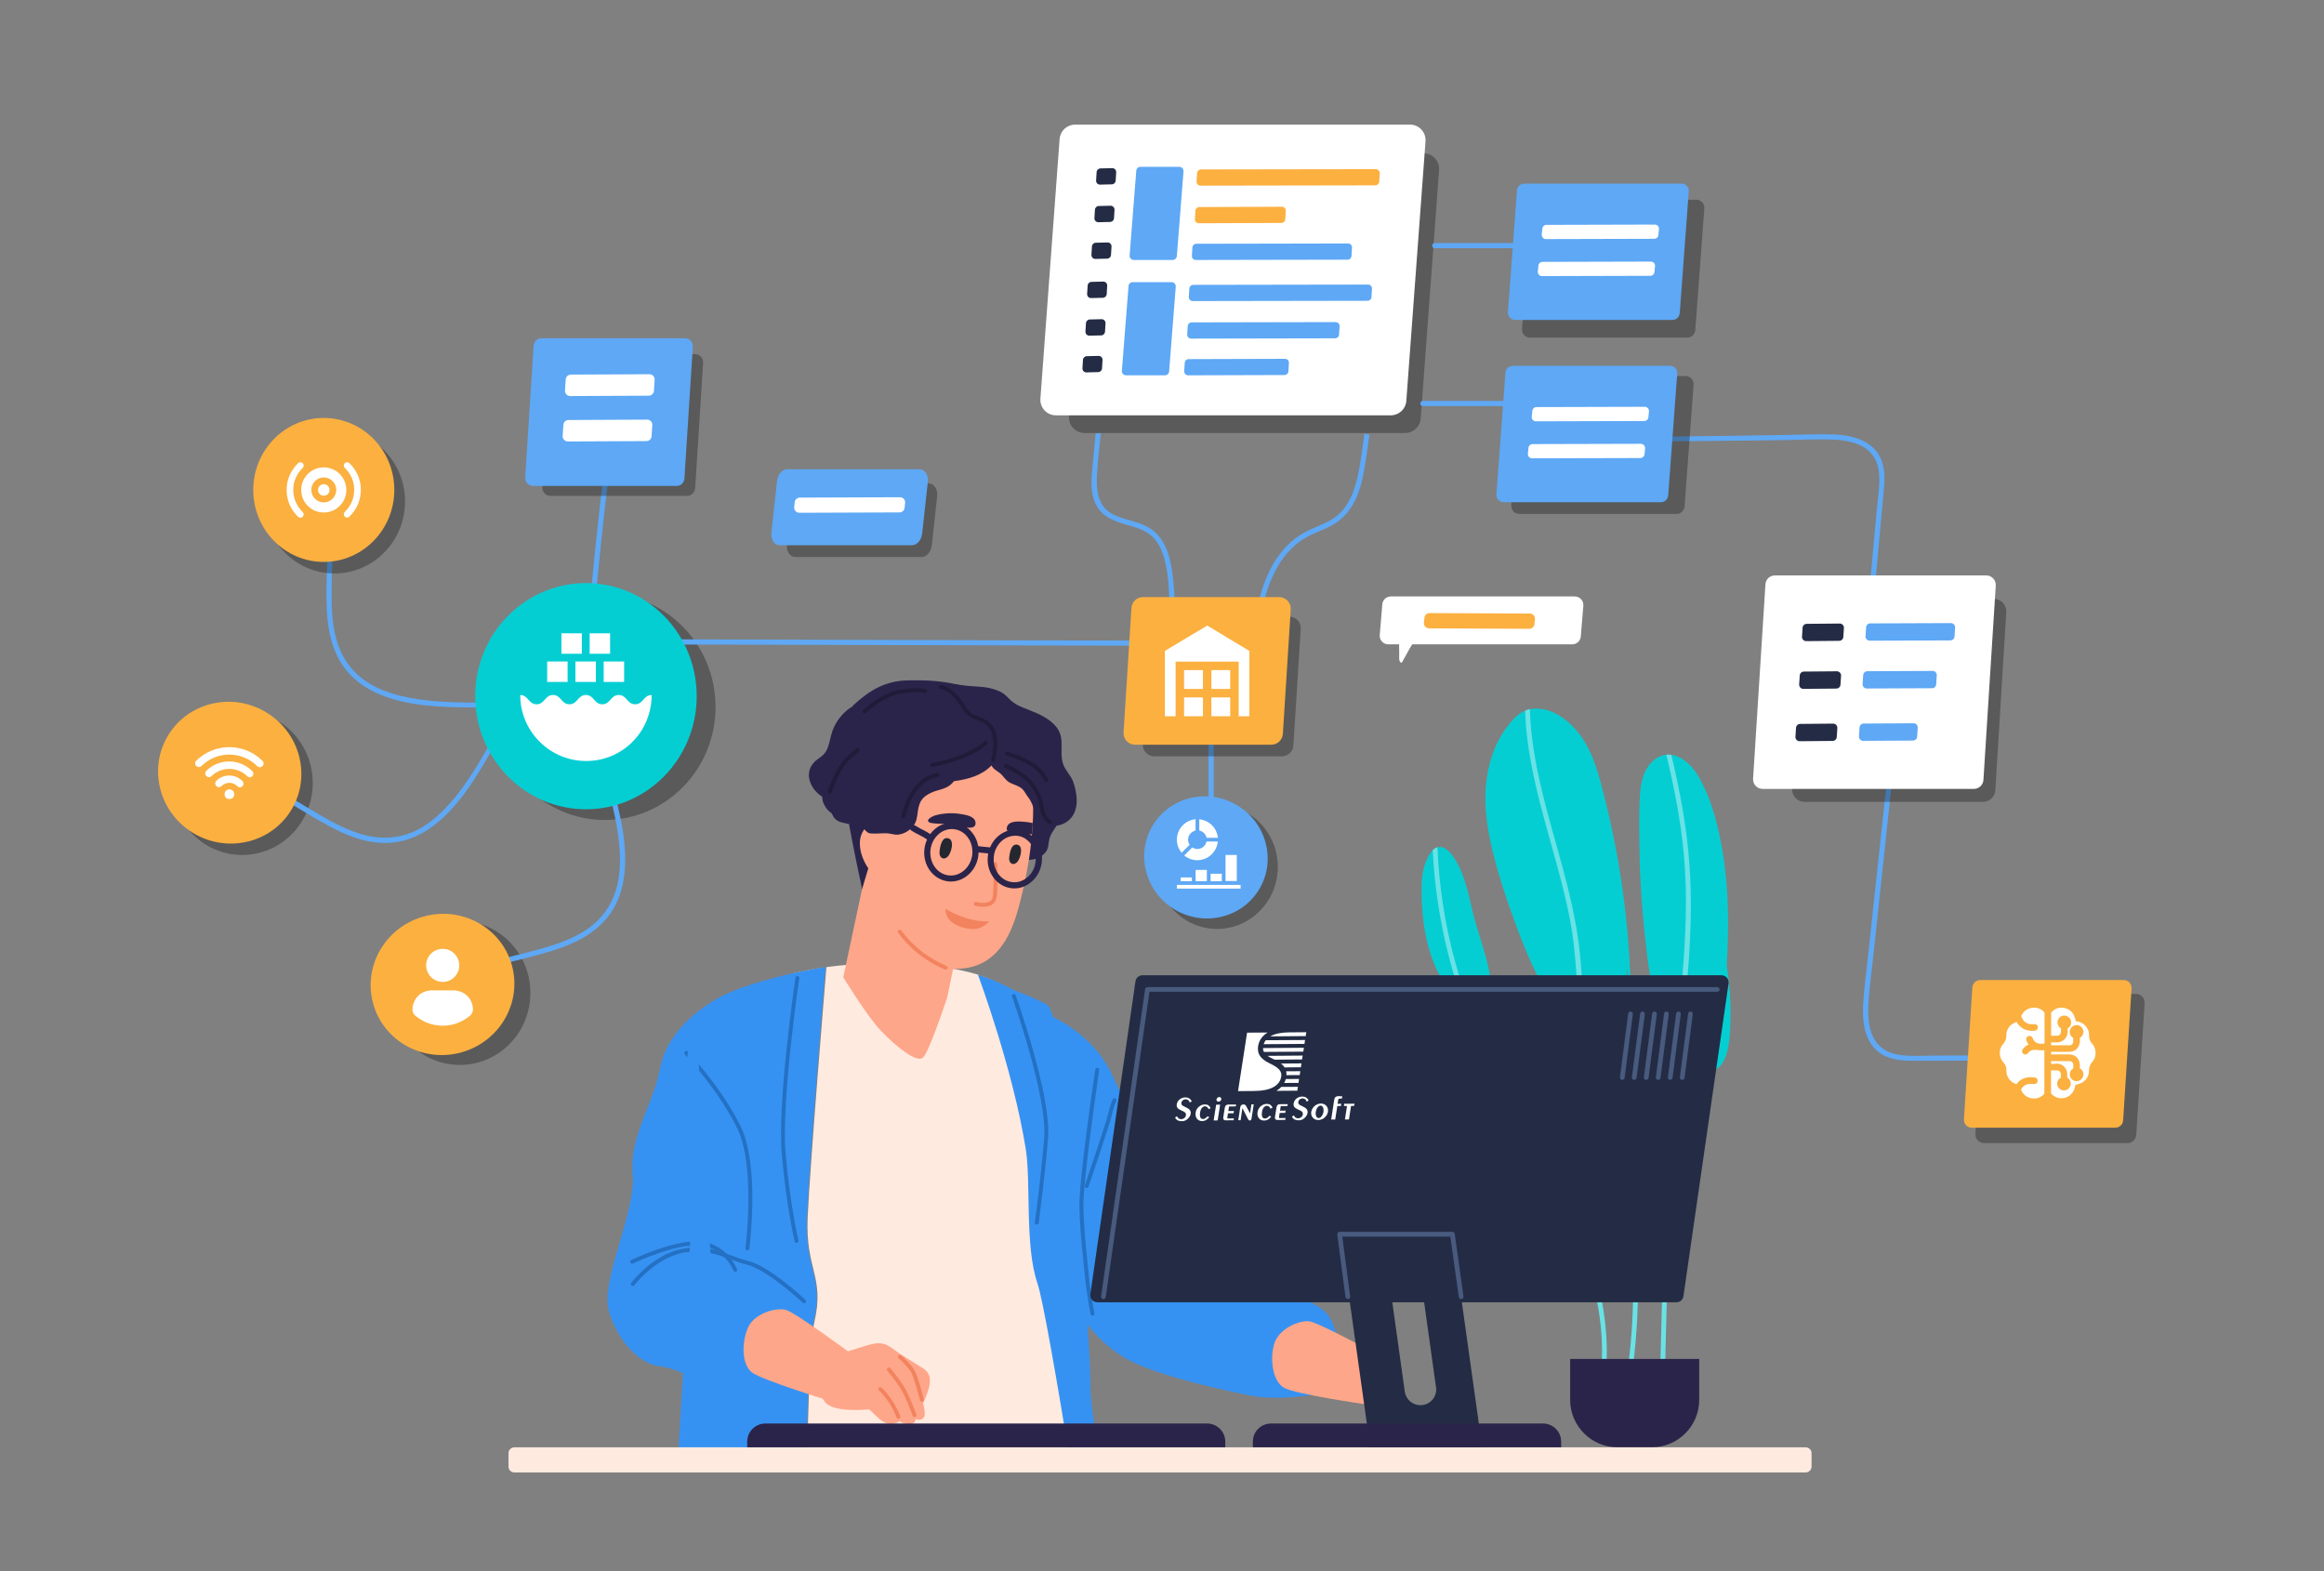 <?xml version="1.0" encoding="UTF-8"?>
<!-- Generator: Adobe Illustrator 21.1.0, SVG Export Plug-In . SVG Version: 6.00 Build 0)  -->
<svg version="1.1" xmlns="http://www.w3.org/2000/svg" xmlns:xlink="http://www.w3.org/1999/xlink" x="0px" y="0px" viewBox="0 0 3183.3 2152.1" style="enable-background:new 0 0 3183.3 2152.1;" xml:space="preserve">
<rect x="0" y="0" width="3183.3" height="2152.1" fill="#808080" stroke="none"/>
<style type="text/css">
	.st0{fill:#FFEAE0;}
	.st1{fill:#3692F2;}
	.st2{fill:#2B244A;}
	.st3{fill:#FEA689;}
	.st4{fill:#252730;}
	.st5{fill:#F2835E;}
	.st6{fill:#201B38;}
	.st7{fill:#2471C4;}
	.st8{opacity:0.3;}
	.st9{fill:#5EA8F5;stroke:#5EA8F5;stroke-width:5;stroke-miterlimit:10;}
	.st10{fill:#05CED3;}
	.st11{fill:#69E2E5;}
	.st12{fill:#232C44;}
	.st13{fill:#485A7E;}
	.st14{fill:#FBB040;}
	.st15{fill:#FFFFFF;}
	.st16{fill:#5EA8F5;}
</style>
<g id="Layer_2_1_">
	<g id="Layer_2">
	</g>
</g>
<g id="Layer_1">
	<path class="st0" d="M1106.3,1667.5c-3.2,71.9,23.6,81,9.3,142.9c-5.6,24.3-8.5,107.9-10.3,200.5h363.1   c-19.2-117.5-38.8-231.1-46.5-253.9c-17.1-50.3-8.5-138.3-15.7-182.8c-17.8-111-65.5-238.8-65.5-238.8s8,2.8,19.6,6.9   c-1.9-0.8-3.9-1.5-5.8-2.2c-47-17.5-101.2-21.1-151.3-18.6c-0.5-0.9-1.3-1.5-2.6-1.5c-35.1,0.1-70.1,3.6-104.4,11.1   c-4.9,1.1-10.3,2.3-16,3.8c29.2-6.7,51.8-10.1,51.8-10.1S1109.5,1595.5,1106.3,1667.5z"/>
	<path class="st1" d="M963.8,1534.7c0.4,38.8-5.6,76.9,0.5,115.5c5.7,36,10.3,69,6.9,105.5c-3.2,35-7.3,69.2-0.2,104   c3.7,18,9.1,35.8,10.6,54.3c1.6,20.3-3.9,39-8.4,58.5c-3,12.8-4.8,25.4-3.7,38.4h134.7c1.8-92.6,4.7-176.2,10.3-200.5   c14.3-61.9-12.4-71-9.3-142.9c3.2-71.9,25.5-342.8,25.5-342.8s-22.6,3.4-51.8,10.1c-29.7,7.5-67.4,19.7-89.3,35.2   C934.9,1408.6,963.4,1495.5,963.8,1534.7z"/>
	<path class="st1" d="M1440.7,1430.1c5.7,52.2,6.3,105.5,7.7,158c1.4,53.5,8.2,106.8,8.7,160.3c0.4,53.7,0.8,107.4,4.5,161   c2.4,34.1,4.1,67.9,7.1,101.6h40.3c-8.9-49.8-15.6-92.2-15.3-111c1-59.6-31.6-483.1-57.1-521.5c-4.2-6.3-56.2-25.6-85.4-36.1   C1391.5,1358.5,1436.3,1389.3,1440.7,1430.1z"/>
	<path class="st1" d="M1405.1,1574.2c7.1,44.5-1.4,132.6,15.7,182.8c7.8,22.8,27.4,136.4,46.5,253.9h9.4c-3-33.8-4.7-67.6-7.1-101.6   c-3.7-53.6-4.1-107.3-4.5-161c-0.4-53.5-7.2-106.8-8.7-160.3c-1.4-52.5-2-105.7-7.7-158c-4.4-40.7-49.2-71.6-89.5-87.8   c-11.6-4.2-19.6-6.9-19.6-6.9S1387.3,1463.2,1405.1,1574.2z"/>
	<g>
		<path class="st2" d="M1469.9,1070.6c-3.1-8.4-10.4-15.2-13.4-23.2c-6.4-17.4,3.2-35.1-9.2-51.2c-9.4-12.2-25.4-18.9-39.3-24.3    c-10.7-4.1-18.8-7.3-26.7-15.7c-4.1-4.4-8-7.6-13.7-9.9c-8.4-3.5-17.4-5.2-26.4-5.7c-11.6-0.7-22.2-1.4-33.7-3.8    c-21.2-4.5-42.1-5.3-63.7-4.9c-31.4,0.7-52.3,13.4-75,34.1c-0.5,0.5-0.7,1-0.8,1.5c-2.3,1.4-4.7,2.9-7,4.7    c-9.7,7.8-17.1,18.2-21.1,30c-3,8.6-3.7,18.6-8.3,26.6c-4.5,7.8-11.9,10-17.3,16.2c-13.5,15.6-3.5,36.3,11.6,46.2    c0.4,0.3,0.7,4.9,0.9,5.7c0.6,2.1,1.4,4.2,2.5,6.1c2.1,3.9,5,7.8,8.7,10.1c2.1,1.4,2.8,4.9,4.4,6.9c5.3,6.7,13.1,7,20.5,8.7    c6.4,34.3,13.3,68.5,21.1,102.6c0.9,3.9,6.9,2.1,6-1.8c-1.3-5.8-2.5-11.7-3.8-17.5c21.4-4.2,29.5-17,44-31.8    c10.2-10.4,21.7-9.4,34.6-12.3c12.3-2.8,22.9-8.2,35.8-7.7c27.7,1.1,56.7,10,83.9,15c15.4,2.8,35,6.6,46.8-6.8    c5.2-5.9,4.3-10.7,5.8-17.9c1.5-7.5,6.2-13.3,10.1-19.4c16.6-2.6,28.6-15.3,27.6-36.9C1474.3,1086.2,1472.7,1078.2,1469.9,1070.6z    "/>
		<path class="st3" d="M1415,1119.4c-0.1,2.7-0.3,5.4-0.4,8c-0.1,2.6-0.3,5.3-0.5,7.8c-0.2,2.6-0.4,5.1-0.6,7.6    c-2.3,27.2-6.9,54.1-13.3,80.8c-8,33.4-18.7,73.4-49.9,92.7c-14.9,9.3-32.7,11.8-50,10.6c-91.8-6.2-94.6-42.2-117.4-130.7    c-22.9-88.6,38.9-184.4,38.9-184.4s96.2-31.3,125.2-5.5c16.9,14.9,63.9,27.3,65.9,47.9C1415.1,1076.1,1415.7,1097.7,1415,1119.4z"/>
		<path class="st3" d="M1186.2,1192.6l-31.1,145.8c0,0,27.4,48.2,72.9,54.9c44.4,6.6,69.2-26.1,69.2-26.1l24.2-115.9L1186.2,1192.6z    "/>
		<path class="st4" d="M1393.9,1157.1c-0.7-0.2-1.4-0.3-2.2-0.2c-7.1,0.1-8.8,12.7-9.4,18c-0.6,6.4,4.1,11.5,10.1,6.8    C1397.4,1177.7,1402.7,1159.5,1393.9,1157.1z"/>
		<path class="st4" d="M1299,1148.3c-0.7-0.2-1.5-0.3-2.3-0.3c-7.5,0.1-9.3,13.3-9.8,18.9c-0.7,6.7,4.3,12.1,10.6,7.1    C1302.7,1169.9,1308.2,1150.8,1299,1148.3z"/>
		<g>
			<path class="st5" d="M1346.7,1242.1c-5.6,0-10.5-1.3-10.9-1.4c-1.4-0.4-2.3-1.9-1.9-3.3c0.4-1.4,1.9-2.3,3.3-1.9     c0.2,0,19,5.1,22.3-5.7c1.9-6.2,1.5-35.3,1.1-46c0-1.5,1.1-2.7,2.6-2.8c1.4-0.1,2.7,1.1,2.8,2.6c0.1,4,1.2,39.6-1.4,47.8     C1362,1240.1,1353.7,1242.1,1346.7,1242.1z"/>
		</g>
		<g>
			<path class="st5" d="M1295.4,1328.3c-0.3,0-0.7-0.1-1-0.2c-0.8-0.4-21-8.8-37.8-22.7c-16.8-13.9-26.1-27.4-26.5-27.9     c-0.8-1.2-0.5-2.9,0.7-3.7c1.2-0.8,2.9-0.5,3.7,0.7c0.1,0.1,9.3,13.5,25.5,26.8c16.2,13.4,36.2,21.8,36.4,21.8     c1.4,0.6,2,2.1,1.5,3.5C1297.5,1327.7,1296.5,1328.3,1295.4,1328.3z"/>
		</g>
		<path class="st5" d="M1295.1,1245c0,0,13,8,30.4,13.2c16.6,4.9,29.8,3.8,29.8,3.8s-8.9,10.4-21.6,10.6    c-10.2,0.2-23.8-3.7-31.5-10.8C1294.4,1254.7,1295.1,1245,1295.1,1245z"/>
		<path class="st2" d="M1317.1,1115.2c-8.4-1.5-17-1.7-25.5-0.5c-6.9,1-14.8,2.4-19.9,7.7c-1.4,1.5,0.1,4.1,2,4.5    c6.3,1.5,12.3,1.3,18.7,1.6c9.3,0.4,18.3,2.7,27.4,4.3c5.1,0.9,17.5,3.4,16.4-6.3c-1-8.2-12.3-10.1-18.7-11.3    C1317.3,1115.2,1317.2,1115.2,1317.1,1115.2z"/>
		<path class="st2" d="M1414.6,1127.4c-0.1,2.6-0.3,5.3-0.5,7.8c-0.2,2.6-0.4,5.1-0.6,7.6c-6.4-0.6-12.9-0.5-19.4-0.8    c-5.2-0.2-17.9-0.6-14.6-9.7c2.8-7.8,14.2-7.2,20.8-6.9c0.1,0,0.2,0,0.3,0.1C1405.2,1125.7,1409.9,1126.3,1414.6,1127.4z"/>
		<path class="st2" d="M1193.5,1126.4c0,0-15.8,9.9-15.8,28.6c-0.1,18.7,11.7,34.4,11.7,34.4l-8.6,28.4l-3.7-33.6l-8.8-60.7    L1193.5,1126.4z"/>
		<path class="st3" d="M1155.1,1338.4c0,0,32.1,53.4,52.3,74.3c20.2,21,48.6,44,57,35.9c8.4-8,32.8-81.5,32.8-81.5s-87-23.8-91-25.1    C1202.1,1340.7,1155.1,1338.4,1155.1,1338.4z"/>
		<path class="st2" d="M1418.3,1046.4c-5.2-13.8-17.2-23.9-28.2-33.1c-30-25.1-65.4-28.9-103.5-29.1c-30.7-0.2-67.1,15.9-86.4,40.3    c-21.2,27-33,64-32.3,98.1c-0.7,0.1-1.3,0.1-2.1,0.2c-4,0.6-2.1,6.6,1.8,6c3.8-0.6,9.4,1.7,12.6,3.7c3.6,2.2,5.9,7,9.6,8.5    c1.2,0.5,2.5,0.6,3.8,0.7c8.3,0.6,16.6-1,24.8,0.1c4.4,0.6,7.6,2,12.2,1.4c7.4-0.9,14.4-4.9,19.3-10.5c6-6.8,6.2-13.4,7.4-21.9    c2-13.5,6.3-19.4,18.5-25.1c8.6-4,18.6-4.4,26.1-10.7c1.7-1.5,3.4-3.2,4.9-5c19.2-2.5,38-7.7,51.3-21.5c2.8,5.4,6.8,6.8,11.4,10.4    c4.8,3.8,7.4,9.5,12.9,12.7c4.7,2.7,10.1,4,14.8,6.8c5.6,3.3,7.6,9.3,11.5,14.2c5.3,6.6,9.7,19.6,9,28c-0.4,4,2.8-4.2,3.1-8.2    c0.2-2.2,0.3-4.3,0.3-6.4c0.8-0.5,1.4-1.3,1.3-2.5C1422.1,1085.2,1424.9,1063.8,1418.3,1046.4z"/>
		<g>
			<path class="st6" d="M1360.4,1043.8c-0.2,0-0.5,0-0.7-0.1c-1.4-0.4-2.3-1.9-1.9-3.3c0.1-0.3,8-30.1-3-43.5     c-5.2-6.4-10.7-8.4-16.5-10.6c-6.8-2.6-13.9-5.2-19.7-14.8c-16.5-27.2-30-27.7-30.1-27.7c-1.5,0-2.7-1.2-2.7-2.7     c0-1.5,1.1-2.7,2.6-2.7c0.6,0,16.3,0,34.7,30.3c4.8,8,10.5,10.1,17,12.6c5.9,2.2,12.7,4.8,18.8,12.2c12.8,15.6,4.4,47,4,48.3     C1362.6,1043,1361.6,1043.8,1360.4,1043.8z"/>
		</g>
		<g>
			<path class="st6" d="M1438.2,1128.8c-0.4,0-0.9-0.1-1.3-0.3c-0.3-0.2-7.7-4.4-10.9-14.6c-0.8-2.7-1.3-5.4-1.8-8.2     c-1.3-7.4-2.7-15.7-11.5-27.8c-11.9-16.5-36.3-26.3-36.5-26.4c-1.4-0.5-2.1-2.1-1.5-3.5c0.6-1.4,2.1-2,3.5-1.5     c1.1,0.4,26.1,10.5,38.9,28.2c9.5,13.1,11.1,22.5,12.4,30c0.5,2.7,0.9,5.2,1.6,7.5c2.5,8.1,8.2,11.4,8.4,11.5     c1.3,0.7,1.7,2.4,1,3.7C1440,1128.3,1439.1,1128.8,1438.2,1128.8z"/>
		</g>
		<g>
			<path class="st6" d="M1433.4,1071.1c-1,0-1.9-0.5-2.4-1.5c-0.1-0.1-6.4-12.6-19.6-20.7c-13.5-8.4-32.9-14.2-33-14.2     c-1.4-0.4-2.2-1.9-1.8-3.3c0.4-1.4,1.9-2.2,3.3-1.8c0.8,0.2,20.2,6,34.3,14.8c14.5,9,21.3,22.4,21.5,22.9     c0.7,1.3,0.1,2.9-1.2,3.6C1434.2,1071,1433.8,1071.1,1433.4,1071.1z"/>
		</g>
		<g>
			<path class="st6" d="M1237.2,1121c-0.2,0-0.4,0-0.6-0.1c-1.5-0.3-2.4-1.7-2.1-3.2c0.2-1,5.3-24,18.9-40.2     c9.1-10.8,19.3-17.1,30.4-18.7c1.5-0.2,2.9,0.8,3.2,2.3c0.2,1.5-0.7,2.8-2.1,3c0,0-0.2,0-0.3,0c-9.7,1.4-18.8,7.1-27,16.8     c-12.8,15.2-17.7,37.7-17.7,37.9C1239.6,1120.1,1238.5,1121,1237.2,1121z"/>
		</g>
		<g>
			<path class="st6" d="M1277.1,1050.2c-1.4,0-2.5-1-2.7-2.4c-0.1-1.5,0.9-2.8,2.4-2.9c0.1,0,15-1.6,39-10.8     c23.8-9.2,32-18.6,32.1-18.7c1-1.1,2.7-1.3,3.8-0.3c1.1,1,1.3,2.7,0.3,3.8c-0.4,0.4-9.2,10.6-34.3,20.2     c-24.7,9.5-39.8,11.1-40.4,11.2C1277.3,1050.2,1277.2,1050.2,1277.1,1050.2z"/>
		</g>
		<g>
			<path class="st6" d="M1184.2,977.2c-0.7,0-1.4-0.3-1.9-0.8c-1-1.1-1-2.8,0.1-3.8c1-1,25-23.8,50.9-27.9     c25.7-4.1,34.8-0.7,35.2-0.6c1.4,0.5,2.1,2.1,1.5,3.5c-0.5,1.4-2.1,2-3.5,1.5c-0.1,0-8.5-3-32.3,0.9c-24.2,3.9-47.7,26.3-48,26.5     C1185.5,976.9,1184.9,977.2,1184.2,977.2z"/>
		</g>
		<g>
			<path class="st6" d="M1136.5,1087c-0.3,0-0.6,0-0.9-0.1c-1.4-0.5-2.1-2-1.6-3.4c0.4-1.3,11-31.2,22.7-43.5     c11.5-11.9,16.5-14.7,17-14.9c1.3-0.7,2.9-0.1,3.6,1.2c0.7,1.3,0.1,2.9-1.2,3.6c0,0-4.8,2.6-15.6,13.9     c-10.9,11.4-21.4,41.2-21.5,41.5C1138.7,1086.3,1137.6,1087,1136.5,1087z"/>
		</g>
		<path class="st1" d="M970.5,1375.6c0,0-55.6,31.3-66.4,87.9c-9.6,50.6-41.8,91.6-37.5,145.1c4.3,53.5-44.8,145.9-32.5,187.7    c12.3,41.8,42.9,72.7,70.1,75.3c27.2,2.6,68.6,30.4,84.2,31.4c15.6,1,58.2,11.3,86.1,2.7c27.9-8.6,24.2-5.3,8-86.1    C1066.2,1738.8,970.5,1375.6,970.5,1375.6z"/>
		<path class="st1" d="M1428.4,1386.9c0,0,67.5,23.2,96.3,88.2c28.8,65,90.7,147.4,99.4,187.8c8.7,40.4,44.2,44.3,68.1,67.8    c23.9,23.6,82.9,38.2,118.5,62.5c27.8,18.9,27.9,93.1,25,104c-2.9,11-80.1,23-122.5,14.5c-42.4-8.5-117.2-25.2-160.2-45.3    c-43.9-20.5-67.6-58-67.6-58s-86.5-277.7-70.7-299.9C1430.5,1486.4,1428.4,1386.9,1428.4,1386.9z"/>
		<path class="st3" d="M1885.2,1854.7c0,0-77.5-42.5-91.3-44.7c-13.8-2.2-43.2,10.2-48.9,31.8c-5.8,21.6-1.4,50.6,13.9,59.2    c15.3,8.7,112,22.7,112,22.7L1885.2,1854.7z"/>
		<g>
			<path class="st3" d="M1270.7,1880.2c-0.2-0.2-0.3-0.5-0.5-0.7c-2.6-3.2-6.1-5.5-9.6-7.6c-9.4-5.9-18.9-11.6-28.2-17.7     c-7.4-4.9-14.6-12-23.6-13.8c-10.3-2.1-23.2,3.3-32.8,6.1c-13.8,4-27.4,8.8-40.7,14.1c-0.8-0.1-1.7,0.1-2.4,0.8     c-0.1,0.1-0.1,0.1-0.2,0.2c-0.5,0.2-1,0.4-1.5,0.6c-1.5,0.6-2.1,2-2,3.3c-10.7,14.2-9.5,41.1,0.4,54.5     c11.9,16.1,60.4,10.4,60.9,10.5c10.3,8.5,19.2,22.2,32.8,19.8c3.7-0.7,5.9-1.1,8.6-3.7c7.3,4.4,17.7,7.6,21.5-0.1     c0.5-0.9,0.8-1.8,1-2.7c4.2,1.7,8,1.6,10.9-2.1c3.1-4.1,0.3-14.4-0.8-19.6C1269.1,1911.2,1278.7,1891.4,1270.7,1880.2z"/>
			<g>
				<path class="st5" d="M1262.7,1919.8c-1.2,0-2.3-0.8-2.6-2c-0.1-0.3-7.8-31-12.4-38.7c-4.7-7.8-16.7-18.4-16.8-18.5      c-1.1-1-1.2-2.7-0.2-3.8c1-1.1,2.7-1.2,3.8-0.2c0.5,0.5,12.7,11.3,17.8,19.8c5.1,8.5,12.7,38.9,13,40.2c0.4,1.4-0.5,2.9-2,3.3      C1263.1,1919.8,1262.9,1919.8,1262.7,1919.8z"/>
			</g>
			<g>
				<path class="st5" d="M1252.6,1941c-1.1,0-2.1-0.7-2.5-1.8c-0.1-0.3-9.8-27-17.2-38.4c-7.4-11.5-17.3-23-17.4-23.1      c-1-1.1-0.8-2.8,0.3-3.8c1.1-1,2.8-0.8,3.8,0.3c0.4,0.5,10.2,12,17.8,23.7c7.7,11.9,17.3,38.3,17.8,39.4      c0.5,1.4-0.2,2.9-1.6,3.4C1253.2,1940.9,1252.9,1941,1252.6,1941z"/>
			</g>
			<g>
				<path class="st5" d="M1230.7,1943.6c-1.1,0-2.1-0.7-2.5-1.8c0-0.1-4.7-12.8-12.9-24c-7.7-10.6-10.7-12.5-10.9-12.6      c-1.2-0.8-1.7-2.4-1-3.6c0.7-1.3,2.2-1.8,3.5-1.1c0.6,0.3,4.1,2.5,12.6,14.1c8.7,11.9,13.5,24.8,13.7,25.4      c0.5,1.4-0.2,2.9-1.6,3.4C1231.3,1943.5,1231,1943.6,1230.7,1943.6z"/>
			</g>
		</g>
		<path class="st3" d="M1169.8,1857.1c0,0-79.4-58.7-92.8-62.7c-13.4-4-44.2,4.3-52.8,24.9c-8.6,20.7-8.2,49.9,5.8,60.6    c14,10.7,109.1,39.8,109.1,39.8L1169.8,1857.1z"/>
		<g>
			<path class="st7" d="M1496.4,1802.1c-1.3,0-2.4-0.9-2.6-2.2c-0.1-0.3-6.1-31.5-8.3-57c-0.6-7.4-1.4-14.9-2.2-22.7     c-2-18.9-4.2-40.4-4.8-66.9c-0.8-37,20.8-182.2,21.8-188.4c0.2-1.5,1.6-2.5,3.1-2.3c1.5,0.2,2.5,1.6,2.3,3.1     c-0.2,1.5-22.5,151-21.7,187.5c0.6,26.3,2.8,47.6,4.7,66.5c0.8,7.8,1.6,15.3,2.2,22.8c2.1,25.2,8.1,56.2,8.2,56.5     c0.3,1.5-0.7,2.9-2.1,3.1C1496.7,1802.1,1496.5,1802.1,1496.4,1802.1z"/>
		</g>
		<g>
			<path class="st7" d="M1488.5,1627.3c-0.3,0-0.6,0-0.9-0.1c-1.4-0.5-2.2-2-1.7-3.4c0.3-0.9,29.7-87.2,32-98.4     c2.5-11.7,6.1-19.4,6.3-19.8c0.6-1.3,2.2-1.9,3.6-1.3c1.3,0.6,1.9,2.2,1.3,3.6c0,0.1-3.5,7.6-5.9,18.6     c-2.4,11.5-31,95.5-32.2,99.1C1490.6,1626.6,1489.6,1627.3,1488.5,1627.3z"/>
		</g>
		<g>
			<path class="st7" d="M1420.1,1677.5c-0.1,0-0.2,0-0.4,0c-1.5-0.2-2.5-1.6-2.3-3c0.1-0.6,8.3-59.8,12.9-116.3     c4.5-56-43.6-191.7-44.1-193.1c-0.5-1.4,0.2-2.9,1.6-3.4c1.4-0.5,2.9,0.2,3.4,1.6c2,5.6,49,138.2,44.4,195.4     c-4.6,56.6-12.9,116-12.9,116.6C1422.5,1676.5,1421.4,1677.5,1420.1,1677.5z"/>
		</g>
		<g>
			<path class="st7" d="M1091.1,1702.6c-1.2,0-2.3-0.8-2.6-2.1c-0.1-0.5-11.5-48.4-17.7-120c-6.2-71.7,18.5-239.5,18.7-241.2     c0.2-1.5,1.6-2.5,3-2.3c1.5,0.2,2.5,1.6,2.3,3c-0.2,1.7-24.9,168.9-18.7,239.9c6.2,71.2,17.5,118.7,17.6,119.2     c0.3,1.4-0.5,2.9-2,3.2C1091.5,1702.5,1091.3,1702.6,1091.1,1702.6z"/>
		</g>
		<g>
			<path class="st7" d="M1101.5,1785.2c-0.7,0-1.3-0.2-1.8-0.7c-0.5-0.5-48.4-45.2-76.1-52c-8.3-2-16.2-5-23.9-7.8     c-19-7-38.6-14.2-65.7-8.4c-37.4,8.1-64.8,43.8-65.1,44.2c-0.9,1.2-2.6,1.4-3.8,0.5c-1.2-0.9-1.4-2.6-0.5-3.8     c1.2-1.5,28.8-37.7,68.2-46.2c28.6-6.2,49,1.3,68.7,8.6c7.9,2.9,15.3,5.7,23.3,7.6c29.1,7.1,76.5,51.4,78.5,53.3     c1.1,1,1.1,2.7,0.1,3.8C1103,1784.9,1102.2,1785.2,1101.5,1785.2z"/>
		</g>
		<g>
			<path class="st7" d="M1007.1,1742.2c-1.1,0-2.1-0.7-2.5-1.7c-0.1-0.3-12.1-30.7-44.4-34.4c-33.3-3.9-92.6,24.4-93.2,24.7     c-1.3,0.6-2.9,0.1-3.6-1.3c-0.6-1.3-0.1-2.9,1.3-3.6c2.5-1.2,61.4-29.2,96.1-25.2c35.6,4.2,48.2,36.5,48.8,37.9     c0.5,1.4-0.2,2.9-1.6,3.5C1007.7,1742.1,1007.4,1742.2,1007.1,1742.2z"/>
		</g>
		<g>
			<path class="st7" d="M1023.8,1712.6c-0.1,0-0.2,0-0.4,0c-1.5-0.2-2.5-1.5-2.3-3c0.1-1.1,14.3-112.5-11.6-164.9     c-26.1-52.7-71-100.2-71.5-100.6c-1-1.1-1-2.8,0.1-3.8c1.1-1,2.8-1,3.8,0.1c0.5,0.5,46,48.5,72.4,102     c26.6,53.8,12.7,163.3,12.1,168C1026.3,1711.6,1025.2,1712.6,1023.8,1712.6z"/>
		</g>
		<g>
			<path class="st7" d="M1580.1,1723.6c-0.5,0-1.1-0.2-1.6-0.5c-1.2-0.9-1.5-2.5-0.6-3.7c0.4-0.5,9-12.3,27.5-19.6     c18.5-7.3,45.2-1.3,46.3-1.1c1.4,0.3,2.4,1.8,2,3.2c-0.3,1.4-1.8,2.3-3.2,2c-0.3-0.1-26.2-5.8-43.2,0.8     c-16.9,6.6-25,17.6-25.1,17.7C1581.7,1723.2,1580.9,1723.6,1580.1,1723.6z"/>
		</g>
		<g>
			<g>
				<g>
					<path class="st1" d="M974.2,1972.5c4.5-19.5,10-38.2,8.4-58.5c-1.5-18.4-6.9-36.2-10.6-54.3c-7.1-34.8-3-69,0.2-104       c3.4-36.5-1.2-69.5-6.9-105.5c-6.1-38.6-0.1-76.7-0.5-115.5c-0.4-39.2-29-126.1,26-164.9c21.9-15.4,59.6-27.7,89.3-35.2       c-39.8,9.1-91.9,24.4-115.8,45.6c-41.4,36.8-15.2,168.6-17.5,279.5c-1.2,56.6-10.8,211.9-19,351h42.7       C969.4,1997.9,971.2,1985.4,974.2,1972.5z"/>
				</g>
			</g>
		</g>
	</g>
	<g>
		<ellipse class="st8" cx="828.4" cy="968.3" rx="151.7" ry="154.9"/>
		<path class="st9" d="M1660,1154.8v-136.2c0-1.4-2.1-1.4-2.1,0v136.2C1657.9,1156.2,1660,1156.2,1660,1154.8z"/>
		<path class="st9" d="M2557.3,1411.1c3.4,12.9,10.6,24.6,22.4,31.4c14.5,8.3,32,8.1,48.2,8c47.9-0.1,95.8-0.3,143.7-0.4    c1.4,0,1.4-2.1,0-2.1c-40.9,0.1-81.9,0.2-122.8,0.4c-18,0.1-37.3,1.9-55-2.6c-16.5-4.2-28.3-15.7-33.4-31.8    c-4.5-14.2-4.4-29.6-3.3-44.3c1.4-18.8,3.9-37.5,5.9-56.3c4.4-41.1,8.8-82.3,13.2-123.4c4.9-46,9.9-92,14.8-138.1    c0.1-1.3-2-1.3-2.1,0c-9.1,85.1-18.3,170.1-27.4,255.2c-2.2,20.1-4.7,40.2-6.4,60.3C2553.9,1381.9,2553.6,1396.9,2557.3,1411.1z"/>
		<path class="st9" d="M2544.3,603.3c12.6,4.5,23.6,12.8,29.3,25.1c7,15.1,5.2,32.6,3.7,48.7c-4.4,47.7-8.8,95.4-13.1,143.1    c-0.1,1.4-2.2,1.2-2.1-0.2c3.7-40.8,7.5-81.6,11.2-122.3c1.6-17.9,5.2-37,2.3-55c-2.7-16.8-13.1-29.5-28.8-36.1    c-13.8-5.7-29.1-7-43.9-7.2c-18.8-0.3-37.7,0.5-56.6,0.9c-41.4,0.8-157.7,1.5-199.1,2.3c-46.3,0.9-92.6,1.7-138.8,2.6    c-1.4,0-1.2-2.1,0.2-2.1c85.5-1.6,246.1-3.2,331.6-4.7c20.2-0.4,40.4-1.1,60.6-1C2515.5,597.3,2530.5,598.3,2544.3,603.3z"/>
		<path class="st9" d="M810.7,841c0.8,11.3,4.3,22.5,13.5,29.7c9.6,7.5,22.4,9.1,34.2,9.4c16.6,0.6,33.3,0.1,49.9,0.2    c39.3,0,618.7,1.7,658,1.7c1.4,0,1.4-2.1,0-2.1l-101-0.1c-16.8,0-573.9-1.7-590.7-1.7c-13,0-26.7,0.7-39.1-3.7    c-31.6-11.2-22.4-51.9-20-77.4c3.1-32.6,6.5-65.3,10.1-97.8c4.2-37.4,8.9-74.8,13.9-112.2c0.2-1.3-1.9-1.3-2.1,0    c-9.3,69.1-17.2,138.5-23.8,207.9C812.2,810.1,809.7,825.7,810.7,841z"/>
		<g>
			<g>
				<g>
					<path class="st10" d="M2365.2,1322.5c2.9-51.5,3-103.1-5.4-154.1c-5.8-35.5-15.2-73.6-33.4-105c-8.3-14.3-22.1-27.5-37.1-29.5       c-2.2-0.3-4.5-0.4-6.8-0.2c-6.3,0.7-12.8,3.5-19.1,9.3c-11.4,10.7-15.3,26.3-16.6,41.4c-1.9,20.8-1.5,41.9-1.4,62.7       c0.3,43.1,2.6,86.2,7.1,129.1c4,38.2,8.4,77.1,20.3,113.7c5.1,15.6,12.1,34.3,22.7,49.5v0c1.8,2.5,3.6,4.9,5.6,7.2       c7.4,8.7,16.3,15.6,27.2,19c41.5,13.1,41.6-46.1,42-71.1C2370.7,1370.4,2368.9,1346.3,2365.2,1322.5z"/>
					<path class="st10" d="M2208.2,1137.1c-4.4-20.8-9.3-41.4-14.8-61.9c-4.9-18.2-10.4-36.4-19.3-53c-14.3-26.8-43.8-55.9-77.1-51       c-0.6,0.1-1.1,0.2-1.7,0.3c-2.2,0.4-4.4,1.1-6.5,2c-10.9,4.7-19.3,15-26.1,24.3c-10.1,13.9-17.2,29.8-21.7,46.3       c-9.9,36.1-7.1,73.9,0.8,110c8.7,39.5,21.9,78.5,35.9,116.4c13,35.1,28.2,69.6,47.8,101.5c10.6,17.2,22.4,34,36,49       c3,3.4,6.4,6.4,9.9,8.9c2.4,1.7,5,3,7.6,4c6.7,2.5,14.1,2.7,21.9-1c40.9-19.4,23.2-71.6,28.2-106.5c1.1,22.6,1.6,45.3,1.5,68       c0,2.1,3.3,2.1,3.3,0C2234.7,1308,2226.1,1221.6,2208.2,1137.1z"/>
					<path class="st10" d="M2043.1,1357.6c-1.2-32.6-13.4-63.6-22.2-94.6c-8.1-28.4-11.9-60.1-27.6-85.5       c-9-14.6-17.3-18.9-24.3-16.9c-2.3,0.7-4.4,2-6.4,3.9c-9.2,8.7-14.9,28.9-15.3,46.2c-0.9,45.2,5.4,95.3,29.8,134.3       c7.4,11.9,17.2,24.2,28.7,33.3c3.3,2.6,6.7,5,10.3,7c1.4,0.8,2.8,1.5,4.3,2.2C2039.4,1396.6,2043.6,1371.1,2043.1,1357.6z"/>
					<path class="st11" d="M2301.2,1446.7c-2.6,26.1-5,52.1-6.8,78.1c-7.9,115.7-10.8,231.6-13.6,347.5c-0.1,4.3-6.7,4.3-6.6,0       c1.6-64.5,3.2-129,5.7-193.5c3.1-80,9.2-159.6,15.8-239.3v0c2.8-34,5.8-68.1,8.7-102.1c4.7-55.4,7.2-111.1,2.1-166.5       c-4.2-46.3-13.2-92-24-137.1c2.3-0.2,4.6-0.2,6.8,0.2c11.7,49.2,21.2,99.1,24.8,149.7       C2320.4,1271.2,2309.9,1359.2,2301.2,1446.7z"/>
					<path class="st11" d="M2235.1,1883.7c-0.6,4.2-7,2.4-6.4-1.8c11.3-78,11.1-157.4-1.6-235.2c-10.7-65.5-33-127.6-49.5-191.6       c-2.2-8.4-4.2-16.9-6-25.3c-4.6-21.2-8-42.5-9.8-64.1c-2.9-34.9-4.4-69.5-10.9-104c-18.2-96.2-59-190.3-61.8-288.3       c2.1-0.9,4.2-1.6,6.5-2c1.3,52.8,13.9,104.9,27.9,156c16,58.1,33.9,116.1,40.3,176.3c3.7,35,4,70.1,10.3,104.8       c1.6,8.5,3.3,17,5.3,25.4c5.4,23.5,12.1,46.7,19,69.8c18.1,61.1,34.6,122,41.2,185.6       C2246.2,1754.1,2244.4,1819.3,2235.1,1883.7z"/>
					<path class="st11" d="M2197.7,1897.2c-0.6,4.2-7,2.4-6.4-1.8c8.9-62.1-2.2-124.3-23-183c-35.7-100.8-98.8-188.6-142.7-285.6       c-7.2-15.9-13.8-32.1-19.8-48.5c-25.2-68.6-39.7-140.8-43.3-213.8c2-1.9,4.1-3.3,6.4-3.9c2.2,52.3,10,104.2,23.7,154.8       c6.4,24,14.4,47.2,23.5,69.9c31.1,78,75.1,149.9,114,224.9C2175.9,1698.6,2212.1,1796.3,2197.7,1897.2z"/>
				</g>
				<path class="st2" d="M2150.7,1861.4v56c0,35.9,29.1,65.1,65.1,65.1h46.6c35.9,0,65.1-29.1,65.1-65.1v-56H2150.7z"/>
			</g>
			<g>
				<path class="st0" d="M2473.4,2016.9H704.5c-4.4,0-8-3.6-8-8v-18.4c0-4.4,3.6-8,8-8h1768.9c4.4,0,8,3.6,8,8v18.4      C2481.4,2013.3,2477.8,2016.9,2473.4,2016.9z"/>
				<path class="st12" d="M2296.3,1783.8h-793.2c-5.9,0-10.4-5.2-9.6-11.1l61.8-428.5c0.7-4.8,4.8-8.3,9.6-8.3h793.2      c5.9,0,10.4,5.2,9.6,11.1l-61.8,428.5C2305.2,1780.3,2301.2,1783.8,2296.3,1783.8z"/>
				<path class="st12" d="M1988.2,1682.6h-153.4l42,299.9h153.4L1988.2,1682.6z M1945.6,1924.8c-10.8,0-19.9-7.9-21.4-18.6      l-19.5-139.6h43.6l18.7,133.7c0.2,1,0.2,2.1,0.2,3.1C1967.3,1915,1957.7,1924.8,1945.6,1924.8z"/>
				<path class="st2" d="M2138.4,1982.5h-422.3v-7.8c0-13.7,11.1-24.8,24.8-24.8h372.7c13.7,0,24.8,11.1,24.8,24.8V1982.5z"/>
				<path class="st2" d="M1678.2,1982.5h-654.7v-7.8c0-13.7,11.1-24.8,24.8-24.8h605.2c13.7,0,24.8,11.1,24.8,24.8V1982.5z"/>
				<g>
					<path class="st13" d="M2001.4,1779.5c-1.6,0-3-1.2-3.2-2.8l-11.6-82.8h-148l10.8,81.9c0.2,1.8-1,3.4-2.8,3.6       c-1.8,0.2-3.4-1-3.6-2.8l-11.3-85.6c-0.1-0.9,0.2-1.9,0.8-2.6c0.6-0.7,1.5-1.1,2.4-1.1h154.5c1.6,0,3,1.2,3.2,2.8l12,85.6       c0.2,1.8-1,3.4-2.8,3.6C2001.7,1779.5,2001.5,1779.5,2001.4,1779.5z"/>
				</g>
				<g>
					<path class="st13" d="M1511.4,1779.5c-0.2,0-0.3,0-0.5,0c-1.8-0.3-3-1.9-2.7-3.7l60.3-420.9c0.2-1.6,1.6-2.8,3.2-2.8h780.5       c1.8,0,3.2,1.4,3.2,3.2c0,1.8-1.4,3.2-3.2,3.2h-777.7l-59.9,418.1C1514.3,1778.3,1512.9,1779.5,1511.4,1779.5z"/>
				</g>
				<g>
					<path class="st13" d="M2304.2,1479.2c-0.1,0-0.3,0-0.4,0c-1.8-0.2-3-1.9-2.8-3.6l11.3-87.2c0.2-1.8,1.9-3,3.6-2.8       c1.8,0.2,3,1.9,2.8,3.6l-11.3,87.2C2307.2,1478,2305.8,1479.2,2304.2,1479.2z"/>
				</g>
				<g>
					<path class="st13" d="M2287.8,1479.2c-0.1,0-0.3,0-0.4,0c-1.8-0.2-3-1.9-2.8-3.6l11.3-87.2c0.2-1.8,1.8-3,3.6-2.8       c1.8,0.2,3,1.9,2.8,3.6l-11.3,87.2C2290.7,1478,2289.4,1479.2,2287.8,1479.2z"/>
				</g>
				<g>
					<path class="st13" d="M2271.3,1479.2c-0.1,0-0.3,0-0.4,0c-1.8-0.2-3-1.9-2.8-3.6l11.3-87.2c0.2-1.8,1.8-3,3.6-2.8       c1.8,0.2,3,1.9,2.8,3.6l-11.3,87.2C2274.3,1478,2272.9,1479.2,2271.3,1479.2z"/>
				</g>
				<g>
					<path class="st13" d="M2254.9,1479.2c-0.1,0-0.3,0-0.4,0c-1.8-0.2-3-1.9-2.8-3.6l11.3-87.2c0.2-1.8,1.9-3,3.6-2.8       c1.8,0.2,3,1.9,2.8,3.6l-11.3,87.2C2257.9,1478,2256.5,1479.2,2254.9,1479.2z"/>
				</g>
				<g>
					<path class="st13" d="M2238.5,1479.2c-0.1,0-0.3,0-0.4,0c-1.8-0.2-3-1.9-2.8-3.6l11.3-87.2c0.2-1.8,1.8-3,3.6-2.8       c1.8,0.2,3,1.9,2.8,3.6l-11.3,87.2C2241.5,1478,2240.1,1479.2,2238.5,1479.2z"/>
				</g>
				<g>
					<path class="st13" d="M2222.1,1479.2c-0.1,0-0.3,0-0.4,0c-1.8-0.2-3-1.9-2.8-3.6l11.3-87.2c0.2-1.8,1.8-3,3.6-2.8       c1.8,0.2,3,1.9,2.8,3.6l-11.3,87.2C2225.1,1478,2223.7,1479.2,2222.1,1479.2z"/>
				</g>
			</g>
		</g>
		<path class="st8" d="M2716.2,1098.4h-244.5c-4.7,0-9.1-1.9-12.3-5.3c-3.2-3.4-4.9-7.9-4.6-12.7l15-244.1c0.6-8.9,8-15.9,16.9-15.9    h244.5c4.7,0,9.1,1.9,12.3,5.3c3.2,3.4,4.9,7.9,4.6,12.7l-15,244.1C2732.6,1091.4,2725.1,1098.4,2716.2,1098.4z"/>
		<path class="st8" d="M940.9,679.3H754.2c-3.2,0-6.1-1.3-8.3-3.6c-2.2-2.3-3.2-5.3-3-8.5l10.9-171.5c0.4-6,5.3-10.6,11.3-10.6    h186.7c3.2,0,6.1,1.3,8.3,3.6c2.2,2.3,3.2,5.3,3,8.5l-10.9,171.5C951.8,674.6,946.9,679.3,940.9,679.3z"/>
		<path class="st8" d="M1755.8,1036h-174.7c-4.4,0-8.5-1.8-11.5-5c-3-3.2-4.5-7.4-4.2-11.8l10.1-159.7c0.5-8.3,7.5-14.8,15.8-14.8    h174.7c4.4,0,8.5,1.8,11.5,5c3,3.2,4.5,7.4,4.2,11.8l-10.1,159.7C1771,1029.5,1764.1,1036,1755.8,1036z"/>
		<path class="st8" d="M2914.2,1565.8h-196.5c-3.3,0-6.4-1.3-8.7-3.8c-2.3-2.4-3.4-5.6-3.2-8.9l11.5-180.5    c0.4-6.3,5.6-11.2,11.9-11.2h196.5c3.3,0,6.4,1.3,8.7,3.8c2.3,2.4,3.4,5.6,3.2,8.9l-11.5,180.5    C2925.7,1560.9,2920.5,1565.8,2914.2,1565.8z"/>
		<path class="st8" d="M1924.7,593.1h-439.1c-6,0-11.6-2.4-15.7-6.8c-4.1-4.4-6.1-10.1-5.7-16.1l25.2-340.4    c0.8-11.1,10.2-19.8,21.3-19.8h439.1c6,0,11.6,2.4,15.7,6.8c4.1,4.4,6.1,10.1,5.7,16.1l-25.2,340.4    C1945.2,584.4,1935.9,593.1,1924.7,593.1z"/>
		<path class="st2" d="M2582,1065.5c0.2-2.1,0.4-4.2,0.6-6.3c4-45.4,8-90.7,12-136.1c0.1-1.4-2-1.3-2.1,0    c-4.2,47.2-8.3,94.5-12.5,141.7C2580.7,1065,2581.3,1065.2,2582,1065.5z"/>
		<path class="st9" d="M861.6,968.3c-57.1-1-114.1-2-171.2-3c-46.6-0.8-95,1.4-140.7-9.4c-19.4-4.6-38.4-11.8-54.4-23.9    c-18.2-13.7-30.5-32.9-36.7-54.7c-6.7-23.2-7.1-47.8-6.8-71.8c0.4-28.1,1.5-56.3,3.2-84.4c0.3-5.7,0.7-11.5,1.1-17.2    c-0.7,0-1.4-0.1-2.1-0.2c-1.9,28.6-3.2,57.2-3.9,85.9c-0.6,24.4-1.2,49.1,3.1,73.3c3.9,21.8,12.4,42.6,27.7,58.9    c13.4,14.3,30.8,24.1,49.1,30.5c42.5,14.9,88.9,13.8,133.3,14.5c66.1,1.2,132.2,2.3,198.4,3.5C863,970.4,863,968.3,861.6,968.3z"/>
		<ellipse class="st8" cx="458.2" cy="686.9" rx="96.6" ry="98.6"/>
		<ellipse class="st8" cx="331.8" cy="1072.5" rx="96.6" ry="98.6"/>
		<ellipse class="st8" cx="629.9" cy="1360.1" rx="96.6" ry="98.6"/>
		<path class="st9" d="M1601.8,775.4c-3.2-17.5-9.7-35.7-24.2-47c-15.7-12.2-36.6-12.7-54-21.5c-21.7-11-24.9-34.1-23.5-56.2    c1.1-18.2,3-36.4,4.9-54.6c-0.7,0.1-1.3,0.2-2,0.2c-1.1,12.2-2.3,24.3-3.4,36.5c-1.8,19.5-5.3,42.2,5.3,59.9    c9.9,16.6,29.1,20.7,46.3,25.8c10.3,3.1,20.6,7,28.6,14.5c7.6,7.1,12.5,16.4,15.8,26.1c7.3,21.6,7.7,45.4,8.9,67.9    c3.4,60.8,2.6,121.8-2.3,182.4c-0.1,1.4,2,1.3,2.1,0c4.3-54.5,5.4-109.2,3.2-163.8C1606.5,822.2,1606,798.4,1601.8,775.4z"/>
		<path class="st9" d="M1871,597.1c0,0.3-0.1,0.7-0.1,1c-3.2,22.1-5.6,44.7-11.7,66.3c-5.8,20.5-16.2,39.3-35.2,50.2    c-9.6,5.5-20,9.1-29.9,13.8c-8.6,4.1-16.6,9.2-23.7,15.5c-28.3,24.8-41.4,63-47.4,99.1c-8.5,51.6-3.9,105.4-23,155    c-0.5,1.3,1.5,1.8,2,0.6c17.3-44.8,15.5-93.3,21-140.3c4.5-38.8,15.8-80.7,44.5-108.9c7-6.9,14.9-12.7,23.6-17.2    c9.8-5.1,20.3-8.6,30-13.6c17.4-9,29-23.5,36.1-41.6c7.7-19.7,10.2-41,13.3-61.8c0.9-5.9,1.7-11.8,2.5-17.7    C1872.3,597.4,1871.7,597.2,1871,597.1z"/>
		<ellipse class="st14" cx="443.5" cy="671.1" rx="96.6" ry="98.6"/>
		<path class="st15" d="M2703.8,1080.6h-289.5c-7.5,0-13.5-6.4-13-13.9l16.9-266.3c0.4-6.9,6.1-12.2,13-12.2h289.5    c7.5,0,13.5,6.4,13,13.9l-16.9,266.3C2716.4,1075.2,2710.7,1080.6,2703.8,1080.6z"/>
		<g>
			<path class="st12" d="M2525.7,860.2l-0.8,12.3c-0.2,3-2.7,5.3-5.7,5.3l-45.2,0.4c-3.3,0-5.9-2.8-5.7-6.1l0.8-12.3     c0.2-3,2.7-5.3,5.7-5.3l45.2-0.4C2523.3,854.1,2526,856.9,2525.7,860.2z"/>
			<path class="st12" d="M2521.8,925.6l-0.8,12.3c-0.2,3-2.7,5.3-5.7,5.3l-45.2,0.4c-3.3,0-5.9-2.8-5.7-6.1l0.8-12.3     c0.2-3,2.7-5.3,5.7-5.3l45.2-0.4C2519.4,919.6,2522,922.3,2521.8,925.6z"/>
			<path class="st12" d="M2516.7,997.3l-0.8,12.3c-0.2,3-2.7,5.3-5.7,5.3l-45.2,0.4c-3.3,0-5.9-2.8-5.7-6.1l0.8-12.3     c0.2-3,2.7-5.3,5.7-5.3l45.2-0.4C2514.3,991.2,2516.9,994,2516.7,997.3z"/>
		</g>
		<g>
			<path class="st16" d="M2678,859.6l-0.8,12.3c-0.2,3-2.7,5.3-5.7,5.3l-110.5,0.4c-3.3,0-5.9-2.8-5.7-6.1l0.8-12.3     c0.2-3,2.7-5.3,5.7-5.3l110.5-0.4C2675.6,853.6,2678.2,856.3,2678,859.6z"/>
			<path class="st16" d="M2652.9,925.1l-0.8,12.3c-0.2,3-2.7,5.3-5.7,5.3l-89.4,0.4c-3.3,0-5.9-2.8-5.7-6.1l0.8-12.3     c0.2-3,2.7-5.3,5.7-5.3l89.4-0.4C2650.5,919,2653.2,921.8,2652.9,925.1z"/>
			<path class="st16" d="M2626.8,996.8l-0.8,12.3c-0.2,3-2.7,5.3-5.7,5.3l-68.3,0.4c-3.3,0-5.9-2.8-5.7-6.1l0.8-12.3     c0.2-3,2.7-5.3,5.7-5.3l68.3-0.4C2624.4,990.7,2627,993.5,2626.8,996.8z"/>
		</g>
		<path class="st16" d="M926.8,665.6H730.2c-6.3,0-11.2-5.3-10.8-11.6l11.5-180.5c0.4-5.7,5.1-10.2,10.8-10.2h196.5    c6.3,0,11.2,5.3,10.8,11.6l-11.5,180.5C937.2,661.1,932.5,665.6,926.8,665.6z"/>
		<path class="st14" d="M1741.4,1020.1h-186.6c-9.1,0-16.4-7.7-15.8-16.8l10.8-170.6c0.5-8.3,7.4-14.8,15.8-14.8h186.6    c9.1,0,16.4,7.7,15.8,16.8l-10.8,170.6C1756.6,1013.6,1749.7,1020.1,1741.4,1020.1z"/>
		<path class="st9" d="M778.3,840.3c-28.9,49.2-57.7,98.5-86.6,147.7c-23.6,40.2-45.3,83.5-77.2,118c-13.5,14.6-29.2,27.7-47.5,35.7    c-20.8,9.1-43.6,10.4-65.7,5.2c-23.5-5.6-45.1-17.2-65.9-29.3c-24.3-14.2-48.3-28.9-72-44.1c-4.8-3.1-9.6-6.3-14.5-9.4    c-0.4,0.6-0.8,1.2-1.2,1.7c24,15.7,48.3,30.9,72.9,45.6c21,12.5,42.2,25.2,65.4,33.3c20.9,7.3,43.2,10.1,64.9,4.7    c19-4.7,36.1-15,50.7-27.9c33.8-29.7,55.6-70.7,78-109.1c33.4-57.1,66.9-114.1,100.3-171.2C780.8,840.2,779,839.1,778.3,840.3z"/>
		
			<ellipse transform="matrix(0.49 -0.872 0.872 0.49 -762.76 813.469)" class="st14" cx="314.2" cy="1059" rx="96.6" ry="98.6"/>
		<path class="st9" d="M778.5,865.5c14.6,55.2,29.1,110.4,43.7,165.6c11.9,45.1,27.2,91,29.3,137.9c0.9,19.9-0.9,40.2-8.2,58.9    c-8.2,21.2-23.4,38.3-42.6,50.2c-20.6,12.7-44,19.9-67.2,26.1c-27.2,7.3-54.6,13.9-82.1,19.9c-5.6,1.2-11.2,2.4-16.9,3.6    c0.2,0.7,0.3,1.4,0.4,2.1c28-5.9,56-12.5,83.7-19.6c23.7-6.1,47.6-12.2,69.7-22.9c19.9-9.7,37.6-23.6,49.2-42.7    c10.1-16.8,14.8-36.2,16-55.6c2.8-45-10.9-89.3-22.3-132.2c-16.9-63.9-33.8-127.9-50.6-191.8C780.2,863.7,778.2,864.2,778.5,865.5    z"/>
		
			<ellipse transform="matrix(0.962 -0.272 0.272 0.962 -344.1 215.863)" class="st14" cx="606.4" cy="1348.8" rx="98.6" ry="96.6"/>
		<path class="st15" d="M896.7,520.1l-1,15.3c-0.2,3.7-3.3,6.6-7.1,6.6l-107.6,0.5c-4.1,0-7.3-3.4-7.1-7.5l1-15.3    c0.2-3.7,3.3-6.6,7.1-6.6l107.6-0.5C893.7,512.6,896.9,516,896.7,520.1z"/>
		<path class="st15" d="M893.5,582.3l-1,15.3c-0.2,3.7-3.3,6.6-7.1,6.6l-107.6,0.5c-4.1,0-7.3-3.4-7.1-7.5l1-15.3    c0.2-3.7,3.3-6.6,7.1-6.6l107.6-0.5C890.5,574.7,893.8,578.2,893.5,582.3z"/>
		<path class="st14" d="M2897.4,1544.7h-196.5c-6.3,0-11.2-5.3-10.8-11.6l11.5-180.5c0.4-5.7,5.1-10.2,10.8-10.2h196.5    c6.3,0,11.2,5.3,10.8,11.6l-11.5,180.5C2907.9,1540.3,2903.1,1544.7,2897.4,1544.7z"/>
		<g>
			<path class="st15" d="M2153.6,882.6h-252c-6.8,0-12.2-5.8-11.7-12.6l3.5-42.2c0.5-6.1,5.5-10.8,11.7-10.8h252     c6.8,0,12.2,5.8,11.7,12.6l-3.5,42.2C2164.8,877.9,2159.7,882.6,2153.6,882.6z"/>
			<path class="st15" d="M1939.7,870.5c-1.3-0.7-2-0.1-3.6,0.4c-5.9,2.2-11,4-17,4.8c0-0.6,0-1.2,0-1.8c0-1.5-2.5-0.9-2.5,0.6     c-0.2,7-0.2,13.9,0,20.8c0.1,4-1,9.7,2.1,12.3c0.6,0.5,1.6-0.1,1.9-0.7c3.6-6.5,7.2-12.9,10.8-19.4c2.8-4.9,7.2-10.8,8.7-16     C1940.3,871.1,1940,870.6,1939.7,870.5z"/>
			<path class="st14" d="M2102.5,848l-0.7,6.7c-0.2,3.7-3.3,6.6-7.1,6.6l-137.2-0.6c-4.1,0-7.4-3.5-7.1-7.6l0.7-6.7     c0.2-3.7,3.3-6.6,7.1-6.6l137.2,0.6C2099.5,840.4,2102.8,843.9,2102.5,848z"/>
		</g>
		<path class="st8" d="M1262.2,763h-172.8c-2.9,0-5.7-1.3-7.8-3.7c-3.1-3.5-4.4-9-3.7-14.6l7.3-66.8c1.2-9,7.3-15.7,14.1-15.7h172.8    c2.9,0,5.7,1.3,7.8,3.7c3.1,3.5,4.4,9,3.7,14.6l-7.3,66.8C1275.1,756.3,1269,763,1262.2,763z"/>
		<path class="st16" d="M1249.4,746.8h-181.7c-7.3,0-12.3-8.3-11-18.1l7.7-70.3c1.2-8.8,7.2-15.6,13.7-15.6h181.7    c7.3,0,12.3,8.3,11,18.1l-7.7,70.3C1261.9,740.1,1255.9,746.8,1249.4,746.8z"/>
		<path class="st15" d="M1239.8,688.6l-0.7,6.7c-0.2,3.7-3.3,6.6-7.1,6.6l-137.1,0.5c-4.1,0-7.3-3.4-7.1-7.5l0.7-6.7    c0.2-3.7,3.3-6.6,7.1-6.6l137.1-0.5C1236.9,681,1240.1,684.5,1239.8,688.6z"/>
		<ellipse class="st10" cx="802.6" cy="953.6" rx="151.7" ry="154.9"/>
		<g>
			<path class="st15" d="M1905.1,568.9h-458.8c-12.4,0-22.1-10.5-21.2-22.9l26.3-355.6c0.8-11.1,10.1-19.7,21.2-19.7h458.8     c12.4,0,22.1,10.5,21.2,22.9l-26.3,355.6C1925.5,560.3,1916.2,568.9,1905.1,568.9z"/>
			<path class="st16" d="M1606.3,356.1H1553c-3.3,0-5.9-2.8-5.7-6.1l9.1-116.2c0.2-3,2.7-5.3,5.7-5.3h53.3c3.3,0,5.9,2.8,5.7,6.1     l-9.1,116.2C1611.7,353.8,1609.2,356.1,1606.3,356.1z"/>
			<g>
				<path class="st14" d="M1889.9,237.4l-0.7,11.5c-0.2,2.8-2.5,5-5.3,5l-239.6,0.4c-3.1,0-5.5-2.6-5.3-5.7l0.7-11.5      c0.2-2.8,2.5-5,5.3-5l239.6-0.4C1887.6,231.8,1890.1,234.4,1889.9,237.4z"/>
				<path class="st14" d="M1761.2,288.9l-0.7,11.5c-0.2,2.8-2.5,5-5.3,5l-113.2,0.4c-3.1,0-5.5-2.6-5.3-5.7l0.7-11.5      c0.2-2.8,2.5-5,5.3-5l113.2-0.4C1758.9,283.2,1761.4,285.8,1761.2,288.9z"/>
				<path class="st16" d="M1851.9,339.2l-0.7,11.5c-0.2,2.8-2.5,5-5.3,5l-208,0.4c-3.1,0-5.5-2.6-5.3-5.7l0.7-11.5      c0.2-2.8,2.5-5,5.3-5l208-0.4C1849.7,333.5,1852.1,336.1,1851.9,339.2z"/>
			</g>
			<g>
				<path class="st12" d="M1528.9,236l-0.7,11.5c-0.2,2.8-2.5,5-5.3,5l-16.2,0.4c-3.1,0-5.5-2.6-5.3-5.7l0.7-11.5      c0.2-2.8,2.5-5,5.3-5l16.2-0.4C1526.6,230.3,1529.1,232.9,1528.9,236z"/>
				<path class="st12" d="M1526.6,287.5l-0.7,11.5c-0.2,2.8-2.5,5-5.3,5l-16.2,0.4c-3.1,0-5.5-2.6-5.3-5.7l0.7-11.5      c0.2-2.8,2.5-5,5.3-5l16.2-0.4C1524.3,281.8,1526.8,284.4,1526.6,287.5z"/>
				<path class="st12" d="M1522.5,337.8l-0.7,11.5c-0.2,2.8-2.5,5-5.3,5l-16.2,0.4c-3.1,0-5.5-2.6-5.3-5.7l0.7-11.5      c0.2-2.8,2.5-5,5.3-5l16.2-0.4C1520.3,332.1,1522.7,334.7,1522.5,337.8z"/>
			</g>
			<g>
				<path class="st12" d="M1516.6,391.4l-0.7,11.5c-0.2,2.8-2.5,5-5.3,5l-16.2,0.4c-3.1,0-5.5-2.6-5.3-5.7l0.7-11.5      c0.2-2.8,2.5-5,5.3-5l16.2-0.4C1514.3,385.7,1516.8,388.3,1516.6,391.4z"/>
				<path class="st12" d="M1514.3,442.9l-0.7,11.5c-0.2,2.8-2.5,5-5.3,5l-16.2,0.4c-3.1,0-5.5-2.6-5.3-5.7l0.7-11.5      c0.2-2.8,2.5-5,5.3-5l16.2-0.4C1512.1,437.2,1514.5,439.8,1514.3,442.9z"/>
				<path class="st12" d="M1510.2,493.2l-0.7,11.5c-0.2,2.8-2.5,5-5.3,5l-16.2,0.4c-3.1,0-5.5-2.6-5.3-5.7l0.7-11.5      c0.2-2.8,2.5-5,5.3-5l16.2-0.4C1508,487.5,1510.4,490.1,1510.2,493.2z"/>
			</g>
			<path class="st16" d="M1595.7,514.1h-53.3c-3.3,0-5.9-2.8-5.7-6.1l9.1-116.2c0.2-3,2.7-5.3,5.7-5.3h53.3c3.3,0,5.9,2.8,5.7,6.1     l-9.1,116.2C1601.2,511.8,1598.7,514.1,1595.7,514.1z"/>
			<g>
				<path class="st16" d="M1879.3,395.5l-0.7,11.5c-0.2,2.8-2.5,5-5.3,5l-239.6,0.4c-3.1,0-5.5-2.6-5.3-5.7l0.7-11.5      c0.2-2.8,2.5-5,5.3-5l239.6-0.4C1877.1,389.8,1879.5,392.4,1879.3,395.5z"/>
				<path class="st16" d="M1834.9,446.9l-0.7,11.5c-0.2,2.8-2.5,5-5.3,5l-197.4,0.4c-3.1,0-5.5-2.6-5.3-5.7l0.7-11.5      c0.2-2.8,2.5-5,5.3-5l197.4-0.4C1832.7,441.3,1835.1,443.9,1834.9,446.9z"/>
				<path class="st16" d="M1765.5,497.2l-0.7,11.5c-0.2,2.8-2.5,5-5.3,5l-132.1,0.4c-3.1,0-5.5-2.6-5.3-5.7l0.7-11.5      c0.2-2.8,2.5-5,5.3-5l132.1-0.4C1763.3,491.5,1765.7,494.1,1765.5,497.2z"/>
			</g>
		</g>
		<path class="st9" d="M2101.4,335.4h-136.2c-1.4,0-1.4,2.1,0,2.1h136.2C2102.8,337.5,2102.8,335.4,2101.4,335.4z"/>
		<path class="st9" d="M2119.7,551.7H1949c-1.4,0-1.4,2.1,0,2.1h170.7C2121.1,553.8,2121.1,551.7,2119.7,551.7z"/>
		<g class="st8">
			<path d="M2331.6,277.1c-2.1-2.2-5-3.5-8.1-3.5h-215.3c-5.7,0-10.6,4.5-11,10.2l-12.4,166.9c-0.2,3.1,0.8,6.1,2.9,8.3     c2.1,2.2,5,3.5,8.1,3.5h215.3c5.7,0,10.6-4.5,11-10.2l12.4-166.9C2334.8,282.4,2333.7,279.3,2331.6,277.1z"/>
			<path d="M2308.8,515.1h-215.3c-5.7,0-10.6,4.5-11,10.2l-12.4,166.9c-0.2,3.1,0.8,6.1,2.9,8.3c2.1,2.2,5,3.5,8.1,3.5h215.3     c5.7,0,10.6-4.5,11-10.2l12.4-166.9c0.2-3.1-0.8-6.1-2.9-8.3C2314.8,516.4,2311.8,515.1,2308.8,515.1z"/>
		</g>
		<g>
			<g>
				<path class="st16" d="M2275,687.9h-215.3c-5.8,0-10.4-4.9-10-10.7l12.4-166.9c0.4-5.2,4.7-9.2,10-9.2h215.3      c5.8,0,10.4,4.9,10,10.7L2285,678.7C2284.6,683.9,2280.2,687.9,2275,687.9z"/>
			</g>
		</g>
		<g>
			<g>
				<path class="st16" d="M2290.8,438.3h-215.3c-5.8,0-10.4-4.9-10-10.7l12.4-166.9c0.4-5.2,4.7-9.2,10-9.2h215.3      c5.8,0,10.4,4.9,10,10.7L2300.8,429C2300.4,434.2,2296,438.3,2290.8,438.3z"/>
			</g>
		</g>
		<g>
			<path class="st15" d="M2272.4,313.7l-0.8,8.1c-0.2,3-2.7,5.3-5.7,5.3l-148.4,0.4c-3.3,0-5.9-2.8-5.7-6.1l0.8-8.1     c0.2-3,2.7-5.3,5.7-5.3l148.4-0.4C2270,307.6,2272.6,310.4,2272.4,313.7z"/>
			<path class="st15" d="M2267,364.4l-0.8,8.1c-0.2,3-2.7,5.3-5.7,5.3l-148.4,0.4c-3.3,0-5.9-2.8-5.7-6.1l0.8-8.1     c0.2-3,2.7-5.3,5.7-5.3l148.4-0.4C2264.6,358.3,2267.3,361.1,2267,364.4z"/>
		</g>
		<g>
			<path class="st15" d="M2258.7,563.3l-0.8,8.1c-0.2,3-2.7,5.3-5.7,5.3l-148.4,0.4c-3.3,0-5.9-2.8-5.7-6.1l0.8-8.1     c0.2-3,2.7-5.3,5.7-5.3l148.4-0.4C2256.3,557.3,2258.9,560.1,2258.7,563.3z"/>
			<path class="st15" d="M2253.4,614l-0.8,8.1c-0.2,3-2.7,5.3-5.7,5.3l-148.4,0.4c-3.3,0-5.9-2.8-5.7-6.1l0.8-8.1     c0.2-3,2.7-5.3,5.7-5.3l148.4-0.4C2250.9,608,2253.6,610.8,2253.4,614z"/>
		</g>
		<ellipse class="st8" cx="1667.1" cy="1187.4" rx="83.2" ry="85"/>
		
			<ellipse transform="matrix(0.49 -0.872 0.872 0.49 -182.903 2038.758)" class="st16" cx="1651.9" cy="1175.8" rx="83.2" ry="85"/>
	</g>
	<g>
		<g>
			<path class="st2" d="M1419.3,1151.3c-1.6-2.3-3.5-4.3-5.6-6.1c-2.1-2-4.4-3.5-7.1-4.8c-2.6-1.5-5.4-2.5-8.2-3.1     c-1.3-0.3-2.8-0.7-4.1-0.8c-1.2-0.2-2.5-0.2-3.6-0.2c-6.1,0-11.7,1.6-16.8,4.4l0,0c-7.7,4.1-14.1,11.3-17.8,20.1     c-0.7,1.8-1.5,3.8-2,5.9l0,0c0,0.3-0.2,0.8-0.3,1.2l0,0c0,0.3,0,0.7-0.2,1c-0.2,1.2-0.3,2.5-0.5,3.6c-1.2,10.7,1.5,21.2,7.6,29.4     c0.5,0.7,1,1.5,1.6,2.1c6.1,7.2,14.3,11.7,23.4,12.7c0.8,0,1.8,0.2,2.6,0.2c0.3,0,0.8,0,1.2,0c8.7,0,16.9-3.3,23.8-9.4     c7.7-6.7,12.7-16.4,13.8-27.1C1428.2,1170,1425.6,1159.7,1419.3,1151.3z M1418.5,1179.9c-0.8,8.6-4.8,16.3-10.9,21.5     c-5.3,4.6-11.5,7.1-18.1,7.1c-1,0-2,0-3-0.2c-7.6-0.8-14.3-4.8-19.1-11.3c-4.8-6.6-6.9-15-6.1-23.4c0-0.8,0.2-1.8,0.3-2.8     c2.8-15.1,15-26,28.8-26c1,0,1.8,0,2.8,0c1.5,0.2,2.8,0.5,4.1,0.8c4.3,1.2,8.1,3.3,11.3,6.6c1.3,1.2,2.5,2.5,3.5,3.9     C1417.3,1162.9,1419.5,1171.3,1418.5,1179.9z"/>
		</g>
		<g>
			<path class="st2" d="M1339.9,1159c-0.2-0.5-0.2-1-0.3-1.5c-1.2-5.8-3.5-11-6.9-15.6c-1.5-2.1-3.3-3.9-5.1-5.8     c-0.2-0.2-0.3-0.3-0.5-0.5c-5.4-4.8-12.2-7.7-19.4-8.6c-1.3-0.2-2.6-0.2-3.8-0.2c-5.6,0-10.9,1.3-15.8,3.8     c-5.4,2.6-10,6.7-13.8,11.7c-1.6,2.3-3.1,4.8-4.3,7.4c-2,4.1-3.3,8.7-3.8,13.5c-2.5,22.2,12.3,41.9,32.7,44.1     c1.2,0.2,2.5,0.2,3.6,0.2c18.9,0,35.5-15.6,37.7-36.4c0.2-1.3,0.2-2.5,0.2-3.6C1340.5,1164.8,1340.4,1161.8,1339.9,1159z      M1331.8,1170.5c-2,17.4-16.3,30.3-32.1,28.6c-15.8-1.6-27-17.3-25.2-34.7c1.8-16.4,14.6-28.8,29.3-28.8c0.8,0,1.8,0,2.8,0.2     c7.6,0.8,14.3,4.8,19.1,11.3C1330.5,1153.6,1332.6,1162,1331.8,1170.5z"/>
		</g>
		<g>
			<path class="st2" d="M1354.8,1169.2c-5.1-0.5-10.2-1.2-15.3-1.6c-1.2-0.2-2.1-0.3-3-1.3c-0.8-0.8-1.3-2-1.3-3     c0.2-2.1,2-4.6,4.3-4.3c5.1,0.5,10.2,1.2,15.3,1.6c1.2,0.2,2.1,0.3,3,1.3c0.8,0.8,1.3,2,1.3,3     C1359.1,1167.1,1357.3,1169.5,1354.8,1169.2L1354.8,1169.2z"/>
		</g>
		<g>
			<path class="st2" d="M1272.1,1151.4c-10-7.1-13.1-7-23.6-13.6c-2-1.2-2.8-3.8-1.5-5.9c1.2-2,3.9-2.8,5.9-1.5     c10.4,6.6,13.4,6.5,23.6,13.6c1.8,1.3,2.8,3.8,1.5,5.9C1276.9,1151.8,1274.1,1152.7,1272.1,1151.4L1272.1,1151.4z"/>
		</g>
	</g>
	<g>
		<g>
			<g>
				<path class="st15" d="M1755,1474.5c1-6.4-2.6-11.5-14.2-17.1c-9-4.4-19.1-9.9-17.6-23.5c0.6-5.8,3.7-13.9,13.1-19.6l-28.1,0.2      l-12.4,80.1l22.5-0.2C1740.2,1494.2,1753,1487.4,1755,1474.5z"/>
				<path class="st15" d="M1761.7,1467.4c0.4,1.6,0.5,3.4,0.4,5.3l18.2-0.1l0.8-5.3L1761.7,1467.4z"/>
				<path class="st15" d="M1754.6,1456.8c2,1.6,3.7,3.3,5,5.3l22.3-0.2l0.8-5.3L1754.6,1456.8z"/>
				<path class="st15" d="M1779.4,1477.9l-18.1,0.1c-0.5,1.7-1.2,3.5-2.3,5.4l19.6-0.1L1779.4,1477.9z"/>
				<path class="st15" d="M1788.5,1419.2l0.8-5.3l-23.3,0.2c-9,0.1-18.8,1.2-26.1,5.5L1788.5,1419.2z"/>
				<path class="st15" d="M1755.1,1488.8c-1.8,1.9-4,3.7-6.8,5.4l28.7-0.2l0.8-5.3L1755.1,1488.8z"/>
				<path class="st15" d="M1733.7,1424.9c-1.2,1.6-2.1,3.3-2.8,5.4l55.9-0.4l0.8-5.3L1733.7,1424.9z"/>
				<path class="st15" d="M1736.1,1446.3c2.1,1.4,4.8,2.9,8.1,4.4c0.6,0.3,1.2,0.5,1.7,0.8l37.6-0.3l0.8-5.3L1736.1,1446.3z"/>
				<path class="st15" d="M1730.1,1435.6c-0.1,2,0.3,3.7,1.2,5.3l53.9-0.4l0.8-5.3L1730.1,1435.6z"/>
			</g>
			<g>
				<polygon class="st15" points="1662.4,1534.8 1667.9,1534.7 1671.3,1513.1 1665.8,1513.2     "/>
				<path class="st15" d="M1670.1,1502.7c-0.9,0-1.8,0.3-2.5,1c-0.7,0.6-1.1,1.4-1.3,2.2s0.1,1.6,0.6,2.2c0.5,0.6,1.3,0.9,2.2,0.9      c0.9,0,1.8-0.3,2.5-0.9c0.7-0.6,1.1-1.4,1.3-2.3c0.1-0.9-0.1-1.6-0.6-2.2C1671.8,1503.1,1671.1,1502.7,1670.1,1502.7z"/>
				<path class="st15" d="M1681.1,1531.1l0.9-6.1l7.7-0.1l0.5-3.1l-7.7,0.1l0.9-5.9c0-0.2,0.1-0.4,0.5-0.4l8.8-0.1l0.4-2.6      l-10.4,0.1c-1.8,0-3,0.5-3.8,1.4c-0.7,0.8-1.1,2-1.3,3.4l-2,12.6c-0.2,1.4,0,2.5,0.5,3.2c0.6,0.7,1.5,1,2.7,1l10.9-0.1l0.4-2.6      l-8.2,0.1C1681.2,1532,1681,1531.6,1681.1,1531.1z"/>
				<path class="st15" d="M1712.3,1525.1c0-0.1-0.1-0.1-0.1-0.2c-0.4-0.7-1.1-2.1-2.3-4.3c-1.1-2.2-2.2-4.1-3.1-5.7      c-0.4-0.7-0.8-1.2-1.4-1.5c-0.5-0.4-1.3-0.6-2.1-0.6c-1.1,0-2.1,0.3-2.9,0.9c-0.8,0.6-1.3,1.5-1.5,2.7l-2.8,18l3.2,0l2.5-16.5      c0,0,0,0,0,0c0.2,0.4,0.8,1.6,1.7,3.3c0.9,1.8,2.4,4.7,4.4,8.7l1.3,2.5c0.2,0.4,0.4,0.8,0.6,1.1c0.2,0.4,0.5,0.7,0.8,0.9      c0.3,0.3,0.8,0.4,1.3,0.4c0.9,0,1.4-0.3,1.8-0.8c0.2-0.4,0.4-1,0.6-1.9l3-19.4l-3.2,0L1712.3,1525.1z"/>
				<polygon class="st15" points="1841.3,1511.9 1840.8,1514.9 1845.1,1514.9 1842.2,1533.4 1847.7,1533.4 1850.6,1514.9       1854.8,1514.8 1855.3,1511.8     "/>
				<path class="st15" d="M1751.9,1530.6l0.9-6.1l7.7-0.1l0.5-3.1l-7.7,0.1l0.9-5.9c0-0.2,0.1-0.4,0.5-0.4l8.8-0.1l0.4-2.6      l-10.4,0.1c-1.8,0-3,0.5-3.8,1.4c-0.7,0.8-1.1,2-1.3,3.4l-2,12.6c-0.2,1.4,0,2.5,0.5,3.2c0.6,0.7,1.5,1,2.7,1l10.9-0.1l0.4-2.6      l-8.2,0.1C1752,1531.5,1751.8,1531.1,1751.9,1530.6z"/>
				<path class="st15" d="M1733.7,1532c-0.3,0-0.5,0.1-0.8,0.1c-2.1,0-3.4-0.8-4-2.5c-0.6-1.8-0.7-4-0.3-6.5      c0.2-1.4,0.6-2.8,1.2-4.1c0.6-1.3,1.3-2.3,2.3-3.1c0.9-0.8,2-1.2,3.2-1.2c2.2,0,4.1,1.5,5,3.9l2.8-1.3c-0.9-1.8-1.7-3-3.2-4      c-1.2-0.8-2.7-1.2-4.7-1.2c-2.1,0-4.2,0.6-6,1.6c-1.8,1-3.4,2.4-4.5,4.1c-1.2,1.7-1.9,3.6-2.2,5.6c0,0.1,0,0.1,0,0.2h0      c0,0,0,0,0,0.1c0,0.2,0,0.5-0.1,0.7c0,0.1,0,0.2,0,0.3c-0.1,1.6,0.1,3.2,0.6,4.6c0.1,0.2,0.2,0.4,0.3,0.6c0,0.1,0.1,0.2,0.1,0.2      c0.1,0.2,0.2,0.4,0.4,0.6c0.1,0.2,0.3,0.4,0.4,0.6c0.1,0.1,0.1,0.2,0.2,0.3l0,0c0.2,0.3,0.5,0.5,0.7,0.8      c0.1,0.1,0.3,0.3,0.4,0.4c0.1,0.1,0.2,0.2,0.3,0.3c0.1,0.1,0.3,0.2,0.4,0.3c1.5,1,3.4,1.5,5.5,1.5c2,0,3.7-0.5,5.1-1.3      c1.8-1.1,3-2.3,4.5-4.1l-2.4-1.2C1737.5,1530.2,1735.6,1531.6,1733.7,1532z"/>
				<path class="st15" d="M1648.9,1532.7c-0.3,0-0.5,0.1-0.8,0.1c-2.1,0-3.4-0.8-4-2.5c-0.6-1.8-0.7-4-0.3-6.5      c0.2-1.4,0.6-2.8,1.2-4.1c0.6-1.3,1.3-2.3,2.3-3.1c0.9-0.8,2-1.2,3.2-1.2c2.2,0,4.1,1.5,5,3.9l2.8-1.3c-0.9-1.8-1.7-3-3.2-4      c-1.2-0.8-2.7-1.2-4.7-1.2c-2.1,0-4.2,0.6-6,1.6c-1.8,1-3.4,2.4-4.5,4.1c-1.2,1.7-1.9,3.6-2.2,5.6c0,0.1,0,0.1,0,0.2h0      c0,0,0,0,0,0.1c0,0.2,0,0.5-0.1,0.7c0,0.1,0,0.2,0,0.3c-0.1,1.6,0.1,3.2,0.6,4.6c0.1,0.2,0.2,0.4,0.3,0.6c0,0.1,0.1,0.2,0.1,0.2      c0.1,0.2,0.2,0.4,0.3,0.6c0.1,0.2,0.3,0.4,0.4,0.6c0.1,0.1,0.1,0.2,0.2,0.3l0,0c0.2,0.3,0.5,0.5,0.7,0.8      c0.1,0.1,0.3,0.3,0.4,0.4c0.1,0.1,0.2,0.2,0.3,0.3c0.2,0.1,0.3,0.2,0.4,0.3c1.5,1,3.4,1.5,5.5,1.5c2,0,3.7-0.5,5.1-1.3      c1.9-1.1,3-2.3,4.5-4.1l-2.4-1.2C1652.6,1530.8,1650.7,1532.2,1648.9,1532.7z"/>
				<path class="st15" d="M1809.3,1511.6c-6.3,0-12.2,5.1-13.2,11.4c-1,6.2,3.4,11.3,9.7,11.2c6.3,0,12.2-5.1,13.2-11.4      C1819.9,1516.6,1815.6,1511.5,1809.3,1511.6z M1806.2,1531.5c-2.9,0-4.6-3.8-3.9-8.5c0.7-4.7,3.7-8.6,6.6-8.6      c2.9,0,4.6,3.8,3.9,8.5C1812.1,1527.6,1809.1,1531.4,1806.2,1531.5z"/>
				<path class="st15" d="M1832.2,1511.9l0.7-4.7c0.1-0.4,0.1-0.8,0.2-1.2c0.1-0.6,0.7-1,1.3-1.1c0.3,0,1-0.1,1.4-0.1l2.3,0l0.5-3.1      l0,0c-8.7-0.8-10.4,0.2-11.2,5.7l-4,26.1l5.5,0l2.9-18.5l4.9,0l0.5-3.1L1832.2,1511.9z"/>
				<path class="st15" d="M1628.4,1531c1.4-1.7,2.2-3.4,2.5-5c0.4-2.3-0.1-4.3-1.4-5.8c-1-1.2-2.8-2.4-5.3-3.5      c-2.1-1-3.2-1.5-4.1-2.1c-1.4-0.8-2.2-2.3-1.9-4.1c0.3-2.1,2.1-4,4.3-4.5c0.5-0.1,1-0.2,1.5-0.2c2.8,0,4.6,1.3,5.6,4.2l0.1,0.2      l2.6-1.5l0-0.1c-0.4-1.1-1-2.1-1.9-2.9c-0.9-0.8-1.9-1.5-3.1-1.9c-1.2-0.4-2.4-0.6-3.7-0.6c-1.9,0-3.7,0.4-5.4,1.2      c-1.8,0.9-3.2,2-4.2,3.3c-1.1,1.5-1.8,3-2.1,4.6c-0.4,2.4,0,4.3,1.2,5.6c1,1.1,2.6,2.1,5.1,3.2c2.3,1,3.3,1.5,4.4,2.3      c0.2,0.1,0.4,0.3,0.6,0.5c1.1,1,1.5,2.3,1.2,3.9c-0.4,2.9-3.3,5.2-6.3,5.2h0l0,0l0,0c0,0,0,0-0.1,0c-1.4,0-2.6-0.3-3.4-0.9      c-0.9-0.6-1.6-1.6-2.3-2.9l-0.1-0.2l-2.7,1.8l0.1,0.1c1.4,3.2,4.6,4.9,9.3,4.9c1.8,0,3.5-0.4,5.2-1.2      C1626,1533.5,1627.4,1532.3,1628.4,1531z"/>
				<path class="st15" d="M1788.5,1529.8c1.4-1.7,2.2-3.4,2.5-5c0.4-2.3-0.1-4.3-1.4-5.8c-1-1.2-2.8-2.4-5.3-3.5      c-2.1-1-3.2-1.5-4.1-2.1c-1.4-0.8-2.2-2.3-1.9-4.1c0.3-2.1,2.1-4,4.3-4.5c0.5-0.1,1-0.2,1.5-0.2c2.8,0,4.6,1.3,5.6,4.2l0.1,0.2      l2.6-1.5l0-0.1c-0.4-1.1-1-2.1-1.9-2.9c-0.9-0.8-1.9-1.5-3.1-1.9c-1.2-0.4-2.4-0.6-3.7-0.6c-1.9,0-3.7,0.4-5.4,1.2      c-1.8,0.9-3.2,2-4.2,3.3c-1.1,1.5-1.8,3-2.1,4.6c-0.4,2.4,0,4.3,1.2,5.6c1,1.1,2.6,2.1,5.1,3.2c2.3,1,3.3,1.5,4.4,2.3      c0.2,0.1,0.4,0.3,0.6,0.5c1.1,1,1.5,2.3,1.2,3.9c-0.4,2.9-3.3,5.2-6.3,5.2l0,0l0,0l0,0c0,0,0,0-0.1,0c-1.4,0-2.6-0.3-3.4-0.9      c-0.9-0.6-1.6-1.6-2.3-2.9l-0.1-0.2l-2.7,1.8l0.1,0.1c1.4,3.2,4.6,4.9,9.3,4.9c1.8,0,3.5-0.4,5.2-1.2      C1786.1,1532.3,1787.4,1531.1,1788.5,1529.8z"/>
			</g>
		</g>
	</g>
	<g>
		<path class="st15" d="M2800.4,1438.5c-3.6,0.4-6.9,0.1-9.4-0.2l0,0c-6.3-0.9-10.4,0.4-13.2,4.3c-0.8,1.2-2.2,1.9-3.7,1.9    c-1.6-0.1-3.1-1-3.8-2.4c-0.9-1.5-0.7-3.4,0.4-5c2.1-2.9,4.7-5,8-6.3c-1.5-2-2.5-3.9-3.1-5.9c-0.5-1.3-0.3-2.8,0.6-4    c0.8-1.2,2.2-1.9,3.6-1.9c2.2,0,3.8,1.2,4.6,3.4c1.1,2.8,2.7,4.7,4.9,5.8c3.1,1.6,6.6,1.9,11.2,1.2v-42.3c0-0.1-0.1-0.2-0.3-0.5    c-4.1-4.9-10.5-7.2-17.1-6.1c-6.6,1-12,5.2-14.5,11.2l-0.1,0.1c2.1,6,5.7,9.5,11,10.8c2,0.5,4,0.5,6.6,0.2c2.9-0.2,5.1,1.4,5.3,4    c0.1,1.2-0.2,2.4-1,3.3c-0.8,1-2,1.6-3.3,1.7c-1.5,0.2-2.9,0.2-4.3,0.2c-7.8-0.2-14.1-3.3-18.7-9.2l-0.1-0.1    c-0.4-0.7-0.9-1.4-1.3-2.1l-0.5-0.7c-8.5,2.5-14,9.5-14,18c0.2,4.7-1.3,8.7-4.7,12.5c-2.8,3.1-4.2,6.9-4.3,11.3    c-0.1,5.4,1.6,10,5.2,13.8c2.7,3.1,4,6.5,3.8,10.2c-0.2,9.3,5.1,16.7,13.9,19.4c0.1-0.1,0.2-0.3,0.3-0.4    c7.1-10.1,18.8-9.7,25.2-8.7c2.4,0.5,3.7,2.4,3.4,4.9c-0.2,2.4-2,4-4.4,4c-0.7,0-1.3-0.1-2-0.1c-0.6-0.1-1.2-0.1-1.7-0.1    c-0.2,0-0.4,0-0.6,0c-6.6,0-11,2.3-13.7,7.2c-0.2,0.5-0.3,0.7,0,1.4c2.5,5.9,7.8,10.1,14.1,11.2c6.4,1.1,12.8-1.1,17.2-5.9    c0.3-0.3,0.4-0.6,0.4-1.2V1438.5z"/>
		<path class="st15" d="M2824.9,1504.3c5.8-0.4,11-3.4,14.4-8.3c1.6-2.4,2.7-5.4,3.2-8.7l0.2-1l1-0.5c0.6-0.3,1.1-0.3,1.3-0.4    c9.6-1.6,16.5-9.4,16.4-18.6c0-5,1.4-8.8,4.7-12.5c2.9-3.3,4.3-7.2,4.3-11.8c0.1-5.1-1.6-9.6-5-13.3c-2.7-2.8-4-6.4-3.8-10.4    c0.1-4.8-1.3-9-4.1-12.6c-3.1-4-7.4-6.4-12.8-7.2l-1.8-0.3v-1.3c0-0.1-0.1-0.2-0.1-0.3c-0.1-0.2-0.1-0.5-0.2-0.7l0-0.1    c0-0.1,0-0.2,0-0.2l0-0.2c-1.9-7.9-6.5-12.9-13.5-14.9c-7.3-2-13.7-0.2-19.2,5.6c-0.4,0.4-0.4,0.5-0.4,1v31.1c0.9,0,1.8,0,2.6,0    c2,0,4.1,0.1,6.2,0c2.4-0.1,4.3-1.9,4.6-4.3c0.1-0.7,0.1-1.6,0.1-2.6c0-1,0-2,0.1-3c0,0,0-0.1,0-0.1c0,0-0.1,0-0.1-0.1    c-3.7-2-5.5-6.4-4.4-10.5c1.1-4.2,4.7-7,9-7c4.2,0,7.9,2.9,9,7c1.2,4.2-0.7,8.6-4.5,10.5c0,0,0,0,0,0c0,0.1,0,0.2,0,0.3    c0,0.6,0,1.3,0,1.9c0.1,2,0.1,4-0.4,6c-1.5,6.5-7.2,11-13.9,11h-8.3v4c2.4,0,4.9,0,7.3,0c6.1,0,12.4,0.1,18.7,0    c2,0,3.9-1.9,4.2-4.2c0.1-0.9,0.1-1.9,0.1-3c0-0.9,0-1.8,0-2.8l0-0.1c0,0-0.1,0-0.1-0.1c-3.7-2-5.5-6.4-4.4-10.5    c1.1-4,4.8-7,8.9-7c4.3,0,8.1,2.8,9.2,6.8c1.1,4.2-0.6,8.5-4.3,10.5c-0.1,0-0.1,0.1-0.2,0.1c0,0.1,0,0.2,0,0.4c0,0.6,0,1.2,0,1.8    c0.1,1.9,0.1,3.9-0.4,5.9c-1.5,6.8-7.1,11.2-14.3,11.2h-24.8v3.5c2.7,0,5.5,0,8.2,0c5.6,0,11.4-0.1,17.2,0    c6.8,0.2,12.2,4.6,13.7,11.2c0.5,2.1,0.4,4.1,0.4,6c0,0.6,0,1.2,0,1.8c0,0.1,0,0.2,0,0.2c0,0,0.2,0.1,0.2,0.1    c3.5,1.8,5.4,5.9,4.4,10.1c-1,4-4.5,7-8.4,7.2c-4,0.4-7.8-2-9.3-5.7c-1.4-3.7-0.8-8.6,3-10.9c1-0.6,1.2-1.1,1.1-2.9l0-0.1v-2    c0-4-1.9-5.9-5.9-5.9h-24.5v4c3.1,0,5.6-0.1,7.8-0.5l0.2,0l0.2,0c6.3,0.2,11.7,4.4,13.4,10.5c0.6,2.4,0.6,4.7,0.5,6.8    c0,0.6,0,1.2,0,1.8c0,0.1,0,0.1,0,0.1c4,2.3,5.8,6.9,4.3,11.1c-1.3,4-5.1,6.5-9.3,6.4c-4-0.2-7.6-3.1-8.5-7    c-1-4.2,0.8-8.3,4.5-10.3c0.1,0,0.1-0.1,0.2-0.1c0-0.5,0-0.9,0-1.4c0-1.2,0.1-2.2,0-3.4c-0.1-2.2-1.2-4.8-4.1-5.1    c-2.6-0.3-5.2-0.2-7.9-0.2l-1.4,0v30.9c0,0.7,0.1,0.8,0.4,1.1C2813.6,1502.4,2819.2,1504.7,2824.9,1504.3z"/>
	</g>
	<g>
		<path class="st15" d="M892.6,952c-11.4,0-11.4,12.7-22.5,12.7c-11.4,0-11.4-12.7-22.5-12.7c-11.4,0-11.4,12.7-22.5,12.7    c-11.4,0-11.4-12.7-22.5-12.7c-11.4,0-11.4,12.7-22.5,12.7c-11.4,0-11.4-12.7-22.5-12.7c-11.4,0-11.4,12.7-22.5,12.7    c-11.4,0-11.4-12.7-22.5-12.7c0,49.8,40.4,90.4,90.4,90.4S892.6,1002,892.6,952z"/>
		<rect x="749.5" y="906.1" class="st15" width="28" height="28"/>
		<rect x="788.2" y="906.1" class="st15" width="28" height="28"/>
		<rect x="826.9" y="906.1" class="st15" width="28" height="28"/>
		<rect x="769" y="867.5" class="st15" width="28" height="28"/>
		<rect x="807.7" y="867.5" class="st15" width="28" height="28"/>
	</g>
	<g>
		<path class="st15" d="M443.5,640.2c-17.1,0-30.9,13.8-30.9,30.9c0,17.1,13.8,30.9,30.9,30.9c17.1,0,30.9-13.8,30.9-30.9    C474.4,654,460.5,640.2,443.5,640.2z M443.5,688.2c-9.4,0-17.1-7.7-17.1-17.1S434,654,443.5,654s17.1,7.7,17.1,17.1    S452.9,688.2,443.5,688.2z"/>
		<circle class="st15" cx="443.5" cy="671.1" r="7.9"/>
		<path class="st15" d="M401.7,671.1c0-11.5,4.6-22.2,12.9-30.1c1.8-1.7,1.9-4.6,0.1-6.4c-1.7-1.8-4.6-1.9-6.4-0.1    c-10.1,9.7-15.7,22.7-15.7,36.7c0,14,5.6,27,15.7,36.7c0.9,0.8,2,1.3,3.1,1.3c1.2,0,2.4-0.5,3.3-1.4c1.7-1.8,1.7-4.7-0.1-6.4    C406.3,693.3,401.7,682.6,401.7,671.1z"/>
		<path class="st15" d="M478.6,634.4c-1.8-1.7-4.7-1.7-6.4,0.1c-1.7,1.8-1.7,4.7,0.1,6.4c8.3,8,12.9,18.6,12.9,30.1    s-4.6,22.2-12.9,30.1c-1.8,1.7-1.9,4.6-0.1,6.4c0.9,0.9,2.1,1.4,3.3,1.4c1.1,0,2.3-0.4,3.1-1.3c10.1-9.7,15.7-22.7,15.7-36.7    C494.3,657.1,488.7,644.1,478.6,634.4z"/>
	</g>
	<g>
		<path class="st15" d="M282.3,1056.1c-1.8,2.1-1.6,5.3,0.5,7.2c1.9,1.7,4.8,1.7,6.7,0c13.6-13.5,35.5-13.5,49.2,0    c0.9,0.9,2.1,1.4,3.4,1.5c2.8-0.1,5-2.4,4.9-5.2c0-1.3-0.6-2.5-1.5-3.4C328.1,1038.7,299.8,1038.6,282.3,1056.1    C282.3,1056.1,282.3,1056.1,282.3,1056.1z"/>
		<path class="st15" d="M296,1069.8c-1.8,2.1-1.6,5.3,0.5,7.2c1.9,1.7,4.8,1.7,6.7,0c5.8-6.1,15.5-6.3,21.6-0.4    c0.1,0.1,0.3,0.3,0.4,0.4c0.9,0.9,2.1,1.4,3.4,1.5c1.3,0,2.5-0.5,3.4-1.5c2-1.9,2-5.1,0.1-7.1c0,0-0.1-0.1-0.1-0.1    C322,1059.8,305.9,1059.8,296,1069.8z"/>
		<circle class="st15" cx="314.2" cy="1087.9" r="6.6"/>
		<path class="st15" d="M359.7,1042.3c-25.2-25.2-66-25.2-91.2,0c-1.8,2.1-1.6,5.3,0.5,7.2c1.9,1.7,4.8,1.7,6.7,0    c21.2-21.2,55.5-21.2,76.7,0c1.8,1.9,4.9,2,6.8,0.1c0,0,0.1-0.1,0.1-0.1c2.1-1.6,2.5-4.5,0.9-6.6    C360,1042.7,359.9,1042.5,359.7,1042.3z"/>
	</g>
	<g>
		<rect x="1621.9" y="955.3" class="st15" width="25.8" height="25.8"/>
		<rect x="1659.3" y="955.3" class="st15" width="25.8" height="25.8"/>
		<rect x="1621.9" y="917.9" class="st15" width="25.8" height="25.8"/>
		<rect x="1659.3" y="917.9" class="st15" width="25.8" height="25.8"/>
		<polygon class="st15" points="1610.3,981.1 1610.3,906.3 1696.7,906.3 1696.7,981.1 1711.3,981.1 1711.3,891.6 1653.6,856.9     1595.6,891.6 1595.6,981.1   "/>
	</g>
	<g>
		<path class="st15" d="M606.3,1405c-14-0.2-26.4-4.7-37.2-13.6c-3.6-3-4.6-6.9-4-11.3c1.8-14,12.6-23.5,26.7-23.5    c9.8,0,19.5-0.1,29.3,0c14.8,0.1,26.3,11.1,26.7,25.5c0.1,3.7-1.2,6.9-4.1,9.3C632.8,1400.3,620.4,1404.9,606.3,1405z"/>
		<path class="st15" d="M583.7,1322.4c-0.1-12.4,10-22.6,22.6-22.7c12.4-0.1,22.6,9.9,22.8,22.5c0.2,12.3-10,22.7-22.5,22.8    C594.1,1345.1,583.8,1334.9,583.7,1322.4z"/>
	</g>
	<g>
		<g>
			<path class="st15" d="M1652.2,1145.9l0.6,1.7h15.5l-0.6-3c-2.2-11.1-10.8-19.7-22-21.9l-3-0.6v15.5     C1643.2,1137.7,1649.7,1139,1652.2,1145.9L1652.2,1145.9z"/>
			<path class="st15" d="M1622.1,1171.8c4.9,4.1,11.2,6.5,17.9,6.5c13.5,0,25-9.7,27.6-22.6l0.6-3h-15.5     c-0.2,0.3-2.3,10.2-12.7,10.2c-2.6,0-5-0.8-7-2.1L1622.1,1171.8z"/>
			<path class="st15" d="M1629.5,1157.2c-1.3-2-2.1-4.4-2.1-7c0-10.1,10.2-12.7,10.2-12.7V1122l-3,0.6c-13,2.7-22.6,14.1-22.6,27.5     c0,6.9,2.4,13,6.5,17.9L1629.5,1157.2z"/>
			<path class="st15" d="M1678.7,1171.1h15.4v35.7h-15.4V1171.1z"/>
			<path class="st15" d="M1658.2,1196.8h15.4v10.2h-15.4V1196.8z"/>
			<path class="st15" d="M1637.7,1191.6h15.4v15.4h-15.4V1191.6z"/>
			<path class="st15" d="M1617.2,1201.9h15.4v5.1h-15.4V1201.9z"/>
			<path class="st15" d="M1612,1212.1h87.3v5.1H1612V1212.1z"/>
		</g>
	</g>
</g>
</svg>